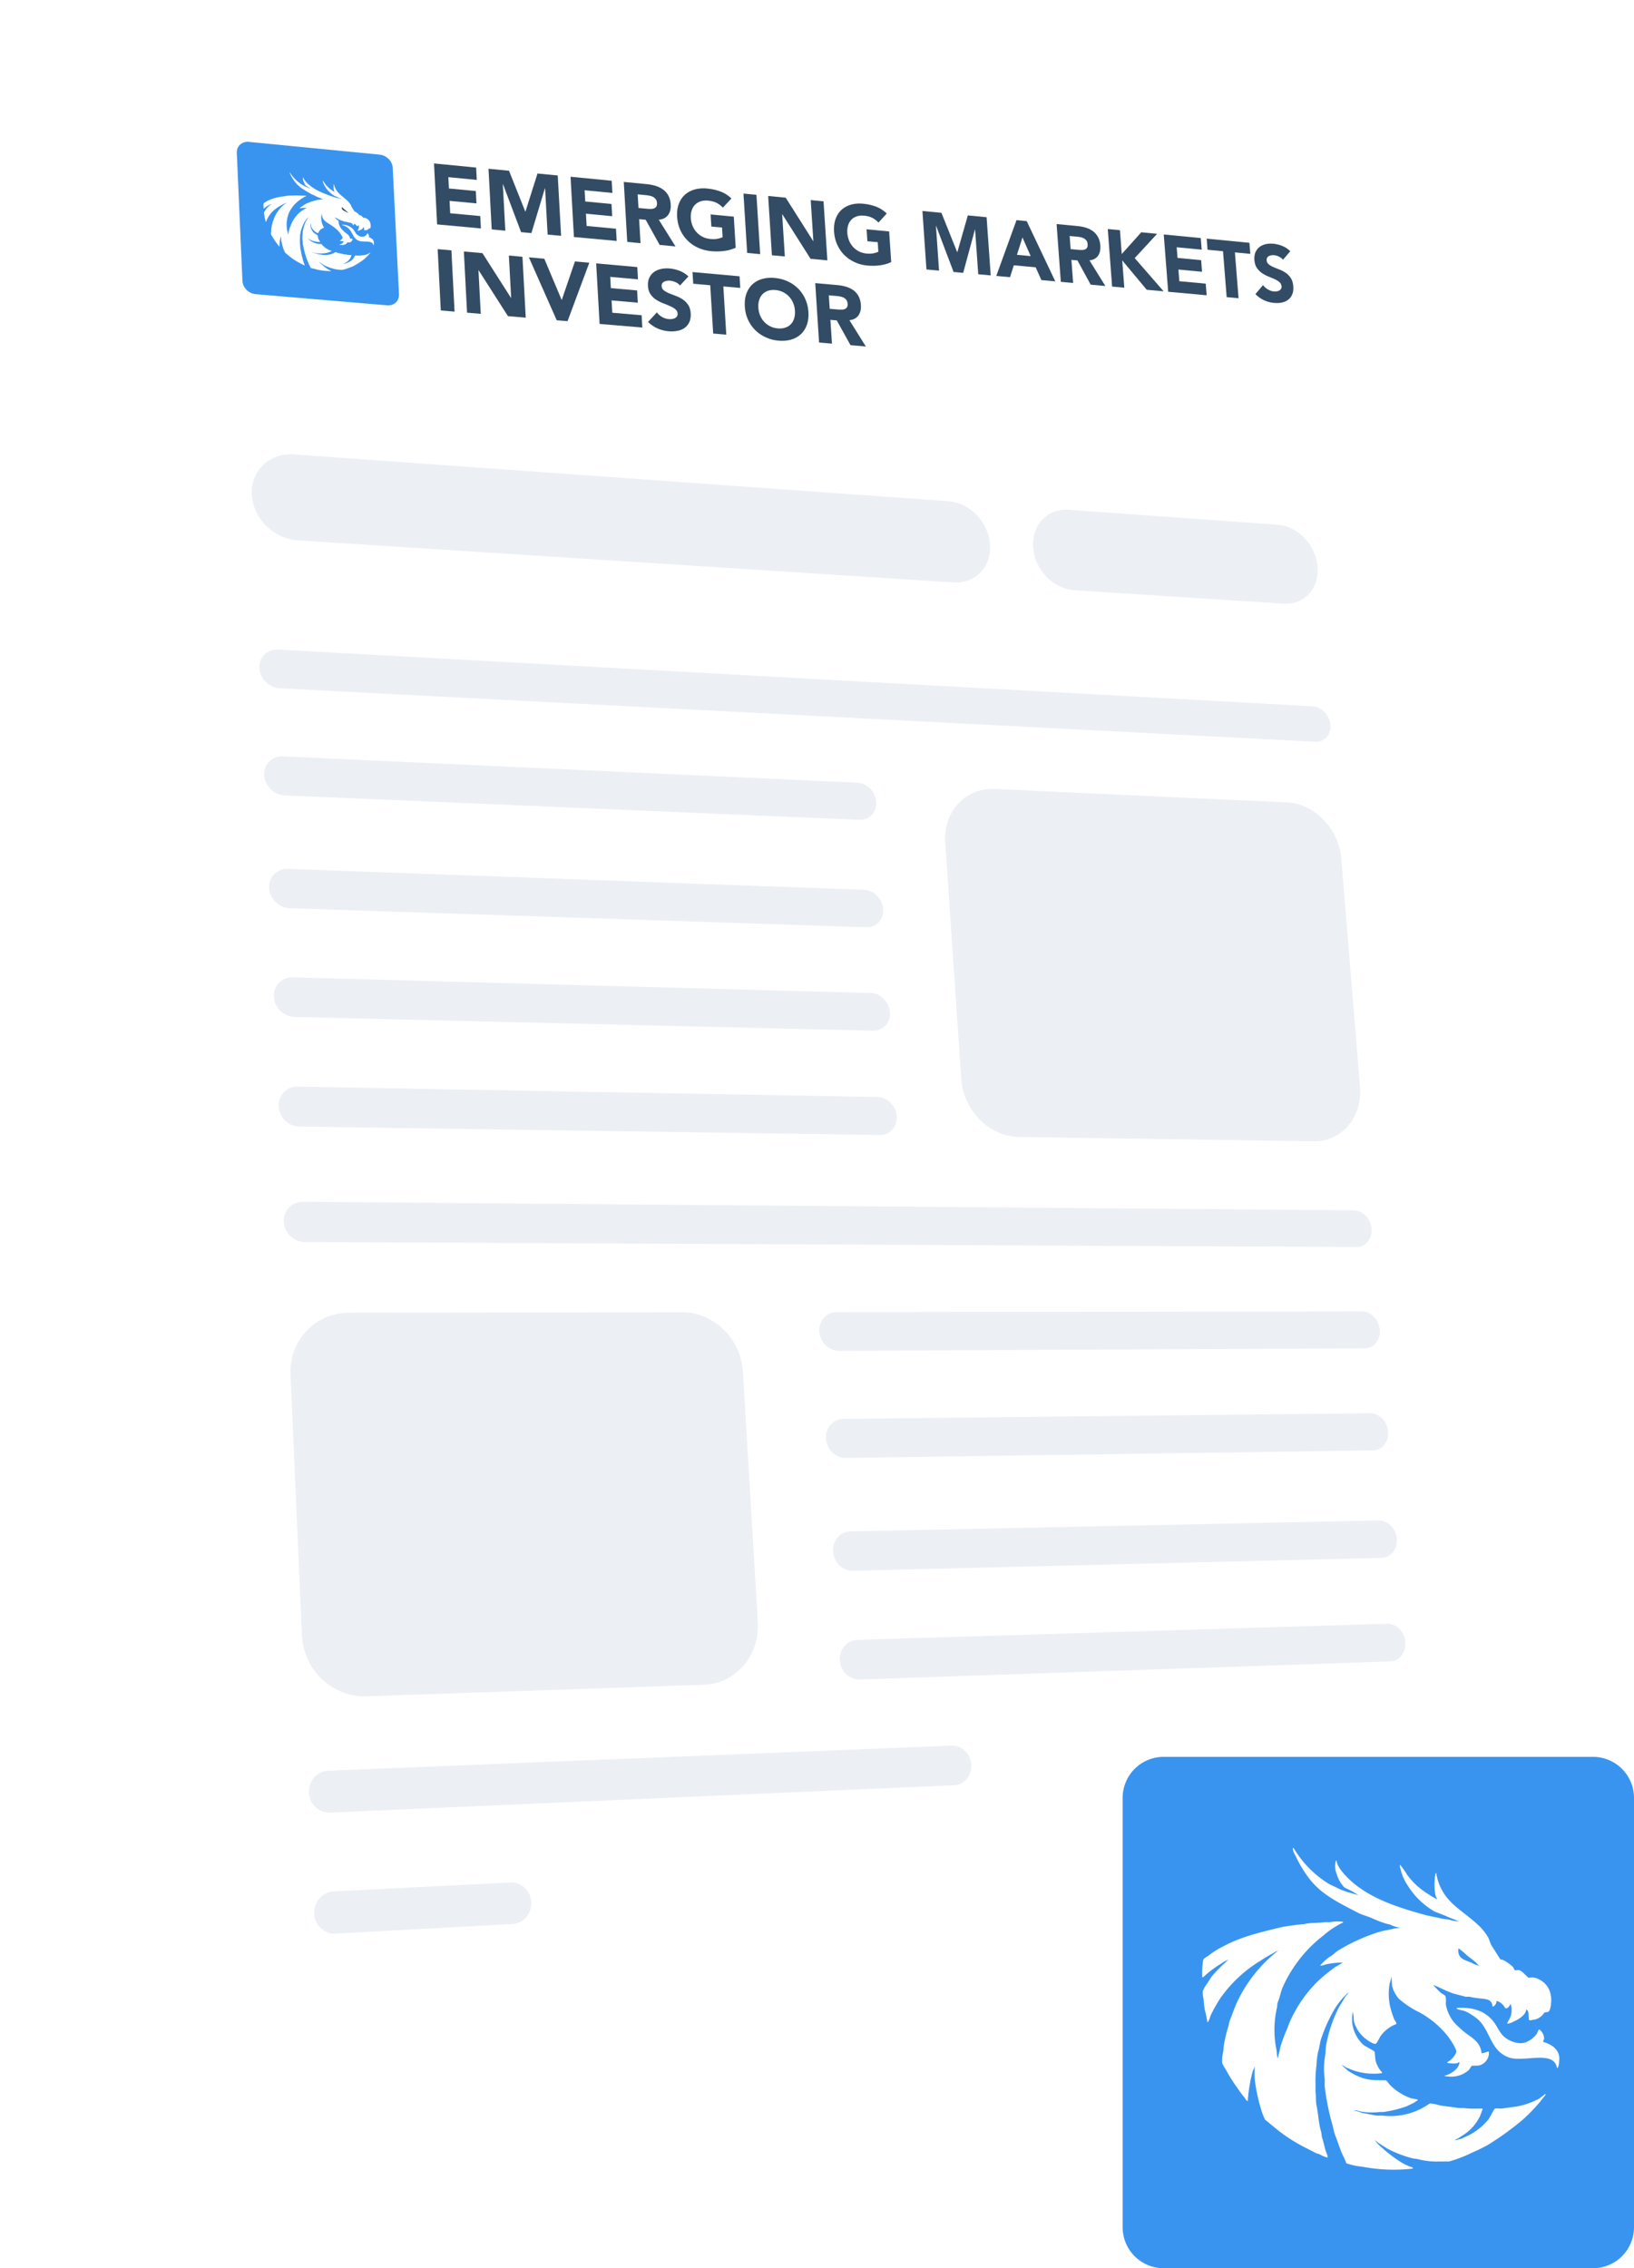 <svg xmlns="http://www.w3.org/2000/svg" xmlns:xlink="http://www.w3.org/1999/xlink" width="278" height="385.902" viewBox="0 0 278 385.902">
  <defs>
    <filter id="Rechteck_4118" x="0" y="0" width="270.4" height="384.225" filterUnits="userSpaceOnUse">
      <feOffset dx="-10" dy="10" input="SourceAlpha"/>
      <feGaussianBlur result="blur"/>
      <feFlood flood-color="#eceff4"/>
      <feComposite operator="in" in2="blur"/>
      <feComposite in="SourceGraphic"/>
    </filter>
  </defs>
  <g id="Gruppe_8963" data-name="Gruppe 8963" transform="translate(22567.6 14078.902)">
    <g id="Gruppe_6758" data-name="Gruppe 6758" transform="translate(-22567.6 -14078.902)">
      <g transform="matrix(1, 0, 0, 1, 0, 0)" filter="url(#Rechteck_4118)">
        <path id="Rechteck_4118-2" data-name="Rechteck 4118" d="M10,0,241.78,25,270.4,355.625l-246.256,18.6Z" fill="#fff"/>
      </g>
      <g id="Gruppe_6756" data-name="Gruppe 6756" transform="translate(40.197 23.928)">
        <path id="Pfad_5304" data-name="Pfad 5304" d="M0,0,7.167.7l.11,2.1L2.439,2.33l.1,1.929,4.573.436.11,2.1L2.647,6.366l.109,2.108,5.112.476.111,2.105L.529,10.37Z" transform="translate(33.643 3.881)" fill="#334c65"/>
        <path id="Pfad_5305" data-name="Pfad 5305" d="M0,0,3.49.34,6.258,7.285h.029L8.335.811l3.446.335L12.35,11.41l-2.29-.21L9.627,3.315H9.6L7.3,10.948l-1.756-.162L2.467,2.627h-.03l.423,7.912L.547,10.323Z" transform="translate(42.914 4.783)" fill="#334c65"/>
        <path id="Pfad_5306" data-name="Pfad 5306" d="M0,0,7,.681l.12,2.075L2.394,2.3,2.5,4.209l4.467.426.119,2.078L2.619,6.291l.118,2.085,4.993.465.12,2.082-7.275-.67Z" transform="translate(56.873 6.142)" fill="#334c65"/>
        <g id="Gruppe_3280" data-name="Gruppe 3280">
          <g id="Gruppe_6483" data-name="Gruppe 6483">
            <path id="Pfad_5307" data-name="Pfad 5307" d="M0,0,3.957.385q.195.019.385.047T4.717.5q.186.037.367.083t.358.1q.177.055.343.121t.323.144q.156.078.3.167t.283.19a3.044,3.044,0,0,1,.5.458,3.181,3.181,0,0,1,.21.271,3.429,3.429,0,0,1,.185.3,2.808,2.808,0,0,1,.154.329,3.233,3.233,0,0,1,.118.362,3.846,3.846,0,0,1,.081.4q.031.206.045.428a3.641,3.641,0,0,1,0,.515,2.844,2.844,0,0,1-.077.468,2.378,2.378,0,0,1-.149.421,2.2,2.2,0,0,1-.222.374,1.813,1.813,0,0,1-.292.313,1.867,1.867,0,0,1-.361.238,2.24,2.24,0,0,1-.43.163,2.991,2.991,0,0,1-.5.088L8.8,10.976l-2.7-.261L3.724,6.439l-1.112-.1L2.85,10.42.59,10.207ZM2.5,4.434l1.328.126.154.013.158.011.162.009L4.47,4.6h.164a1,1,0,0,0,.156-.012q.076-.009.147-.023a1.305,1.305,0,0,0,.138-.035A.943.943,0,0,0,5.2,4.48a.854.854,0,0,0,.115-.066.831.831,0,0,0,.1-.082.873.873,0,0,0,.09-.1.574.574,0,0,0,.071-.119.756.756,0,0,0,.047-.145,1.086,1.086,0,0,0,.024-.17,1.6,1.6,0,0,0,0-.2A1.684,1.684,0,0,0,5.63,3.42a1.328,1.328,0,0,0-.039-.167A1.084,1.084,0,0,0,5.532,3.1a.934.934,0,0,0-.077-.132,1.413,1.413,0,0,0-.091-.116,1.332,1.332,0,0,0-.1-.1,1.3,1.3,0,0,0-.111-.091,1.318,1.318,0,0,0-.121-.079q-.063-.036-.13-.068t-.139-.059q-.071-.027-.147-.05T4.46,2.362L4.3,2.328,4.145,2.3,3.99,2.276l-.152-.017L2.366,2.117Z" transform="translate(65.93 7.022)" fill="#334c65"/>
            <path id="Pfad_5308" data-name="Pfad 5308" d="M10.285,10.6q-.238.106-.481.194t-.495.157q-.251.069-.508.121t-.521.084q-.264.033-.531.051t-.539.022q-.271,0-.546-.007t-.553-.037q-.3-.027-.583-.077t-.563-.121q-.276-.072-.543-.166t-.523-.21q-.256-.117-.5-.252a5.3,5.3,0,0,1-.465-.289q-.225-.154-.434-.326T2.1,9.38q-.193-.191-.368-.4T1.4,8.547q-.155-.224-.291-.465t-.253-.5Q.742,7.327.65,7.057t-.16-.55Q.422,6.225.379,5.932t-.061-.6q-.018-.3-.01-.591a5.607,5.607,0,0,1,.043-.56,4.929,4.929,0,0,1,.1-.526A4.388,4.388,0,0,1,.6,3.164a4.457,4.457,0,0,1,.2-.455A4,4,0,0,1,1.03,2.3a3.742,3.742,0,0,1,.281-.373,3.666,3.666,0,0,1,.323-.332A3.8,3.8,0,0,1,2,1.3a3.911,3.911,0,0,1,.4-.246,4.2,4.2,0,0,1,.435-.2A4.667,4.667,0,0,1,3.3.692,4.984,4.984,0,0,1,3.8.579q.26-.045.53-.065T4.884.5a5.225,5.225,0,0,1,.579.033q.3.033.595.076t.573.11q.281.063.551.145t.529.179a5.329,5.329,0,0,1,.5.22,5.254,5.254,0,0,1,.475.27,5.35,5.35,0,0,1,.448.319,5.58,5.58,0,0,1,.42.369L8.1,3.783q-.121-.129-.249-.244T7.59,3.322q-.134-.1-.273-.19a2.758,2.758,0,0,0-.286-.162,2.976,2.976,0,0,0-.309-.135,3.5,3.5,0,0,0-.343-.108Q6.2,2.68,6,2.645T5.589,2.59q-.178-.017-.347-.018t-.329.014a2.845,2.845,0,0,0-.31.046,2.529,2.529,0,0,0-.291.078,2.617,2.617,0,0,0-.271.107,2.385,2.385,0,0,0-.249.133,2.251,2.251,0,0,0-.614.555,2.322,2.322,0,0,0-.156.233,2.5,2.5,0,0,0-.131.256,2.789,2.789,0,0,0-.1.279,3.013,3.013,0,0,0-.079.3q-.032.153-.05.313t-.022.328q0,.168.007.344a3,3,0,0,0,.035.352q.024.173.062.34t.089.327q.051.16.116.314t.14.3q.076.145.163.282t.186.264q.1.128.209.247a3.213,3.213,0,0,0,.23.227,2.818,2.818,0,0,0,.249.2q.129.092.268.182t.287.16q.148.074.3.134t.319.1q.163.045.335.077t.35.048q.179.017.351.022t.325,0q.156,0,.3-.023a2.438,2.438,0,0,0,.275-.046q.131-.03.245-.059t.219-.063q.1-.032.192-.066t.165-.07l-.1-1.646L6.14,7,6.014,4.935l3.944.375Z" transform="translate(74.688 7.619)" fill="#334c65"/>
            <path id="Rechteck_2928" data-name="Rechteck 2928" d="M0,0,2.208.215,2.84,10.309.628,10.1Z" transform="translate(86.293 9.004)" fill="#334c65"/>
            <path id="Pfad_5309" data-name="Pfad 5309" d="M0,0,2.986.291,7.661,7.679h.028L7.239.7,9.421.917l.652,10.036-2.86-.263L2.41,3.114H2.382l.455,7.175-2.2-.2Z" transform="translate(90.494 9.413)" fill="#334c65"/>
            <path id="Pfad_5310" data-name="Pfad 5310" d="M10.066,10.447q-.23.1-.467.192a4.475,4.475,0,0,1-.48.156q-.243.069-.493.12T8.121,11q-.256.033-.516.051t-.524.022q-.264,0-.531-.007t-.538-.035q-.289-.027-.567-.075T4.9,10.834q-.269-.07-.529-.163t-.509-.207q-.25-.115-.484-.248T2.92,9.932a5.132,5.132,0,0,1-.42-.321q-.2-.17-.4-.359t-.36-.393a5.222,5.222,0,0,1-.32-.426q-.152-.221-.286-.459t-.25-.491Q.769,7.229.677,6.964T.518,6.421Q.45,6.143.407,5.854t-.063-.59q-.02-.3-.013-.586t.038-.552a4.918,4.918,0,0,1,.09-.519A4.362,4.362,0,0,1,.6,3.121a4.41,4.41,0,0,1,.188-.449,3.938,3.938,0,0,1,.229-.409A3.661,3.661,0,0,1,1.286,1.9,3.566,3.566,0,0,1,1.6,1.567a3.675,3.675,0,0,1,.35-.287,3.767,3.767,0,0,1,.386-.244,4.028,4.028,0,0,1,.421-.2A4.469,4.469,0,0,1,3.213.678,4.768,4.768,0,0,1,3.7.566Q3.95.522,4.213.5A4.782,4.782,0,0,1,4.751.486a5.1,5.1,0,0,1,.563.032Q5.6.55,5.893.592T6.45.7q.273.062.536.142t.515.176a5.135,5.135,0,0,1,.955.482,5.241,5.241,0,0,1,.437.315q.212.17.41.364L7.9,3.723q-.119-.127-.243-.24T7.4,3.269q-.131-.1-.267-.187t-.279-.16a2.886,2.886,0,0,0-.3-.133,3.483,3.483,0,0,0-.334-.107q-.175-.047-.367-.08t-.4-.053q-.174-.017-.338-.018a3.16,3.16,0,0,0-.319.014,2.721,2.721,0,0,0-.3.045,2.42,2.42,0,0,0-.282.077,2.509,2.509,0,0,0-.263.106A2.293,2.293,0,0,0,3.7,2.9a2.186,2.186,0,0,0-.593.548,2.278,2.278,0,0,0-.15.23,2.463,2.463,0,0,0-.125.253,2.765,2.765,0,0,0-.1.275,3,3,0,0,0-.075.294q-.03.151-.047.309t-.019.324q0,.166.009.339a3.421,3.421,0,0,0,.036.347Q2.664,6,2.7,6.16t.088.322q.051.158.114.31t.138.3q.075.143.161.278t.183.261q.1.126.2.243a2.855,2.855,0,0,0,.225.224q.117.106.244.2t.262.18q.136.084.28.158a3.166,3.166,0,0,0,.611.232q.159.041.326.075t.34.047q.174.017.341.022t.316,0a2.8,2.8,0,0,0,.29-.024,2.588,2.588,0,0,0,.264-.046q.126-.029.238-.059t.212-.062q.1-.032.186-.066t.16-.069L7.775,7.061,6.013,6.9,5.878,4.862l3.837.365Z" transform="translate(101.363 10.218)" fill="#334c65"/>
            <path id="Pfad_5311" data-name="Pfad 5311" d="M0,0,3.234.315,5.912,7h.027L7.724.752l3.194.311.7,9.9-2.123-.2-.535-7.6H8.933l-2,7.368L5.3,10.377,2.326,2.524H2.3l.526,7.627-2.143-.2Z" transform="translate(116.74 11.967)" fill="#334c65"/>
            <path id="Pfad_5312" data-name="Pfad 5312" d="M4.139.4,5.878.572l4.859,10.244L8.37,10.6,7.4,8.43,3.683,8.084l-.649,2.023L.7,9.891ZM5.155,3.348,4.214,6.3l2.335.22Z" transform="translate(128.607 13.124)" fill="#334c65"/>
            <path id="Pfad_5313" data-name="Pfad 5313" d="M0,0,3.664.357q.18.018.356.044t.348.061Q4.54.5,4.708.54t.333.1q.164.052.319.115t.3.137q.146.074.283.16t.265.182a2.9,2.9,0,0,1,.244.207,2.954,2.954,0,0,1,.221.233,3.115,3.115,0,0,1,.2.26,3.331,3.331,0,0,1,.176.287,2.806,2.806,0,0,1,.148.317,3.251,3.251,0,0,1,.115.349,3.879,3.879,0,0,1,.082.381q.033.2.049.413a3.66,3.66,0,0,1,0,.5,2.833,2.833,0,0,1-.063.451,2.33,2.33,0,0,1-.131.406,2.1,2.1,0,0,1-.2.361,1.669,1.669,0,0,1-.6.533,1.991,1.991,0,0,1-.4.158,2.643,2.643,0,0,1-.46.086L8.3,10.545,5.8,10.315,3.552,6.193l-1.03-.1.29,3.932L.721,9.836ZM2.387,4.265l1.23.117.142.012L3.9,4.4l.15.008.154.006h.152A.588.588,0,0,0,4.506,4.4q.07-.009.135-.023t.127-.034A.838.838,0,0,0,4.885,4.3a.768.768,0,0,0,.1-.064.759.759,0,0,0,.093-.079.812.812,0,0,0,.081-.1.549.549,0,0,0,.064-.115A.742.742,0,0,0,5.264,3.8a1.083,1.083,0,0,0,.019-.164,1.612,1.612,0,0,0,0-.189,1.7,1.7,0,0,0-.022-.178,1.339,1.339,0,0,0-.039-.161,1.087,1.087,0,0,0-.056-.144.926.926,0,0,0-.073-.127,1.382,1.382,0,0,0-.086-.112,1.287,1.287,0,0,0-.1-.1A1.236,1.236,0,0,0,4.7,2.469q-.059-.035-.122-.065t-.129-.057q-.067-.026-.137-.048T4.163,2.26l-.147-.032L3.87,2.2l-.143-.022-.141-.016-1.363-.13Z" transform="translate(139.566 14.189)" fill="#334c65"/>
            <path id="Pfad_5314" data-name="Pfad 5314" d="M0,0,2.069.2l.306,4.057L5.7.555,8.392.817,4.583,4.948,9.5,10.6l-2.876-.265-4.164-5,.351,4.647L.735,9.792Z" transform="translate(148.275 15.036)" fill="#334c65"/>
            <path id="Pfad_5315" data-name="Pfad 5315" d="M0,0,6.3.613l.155,1.972L2.2,2.176l.141,1.813,4.019.383.155,1.975L2.5,5.968,2.649,7.95l4.492.419L7.3,10.347l-6.545-.6Z" transform="translate(157.797 15.963)" fill="#334c65"/>
            <path id="Pfad_5316" data-name="Pfad 5316" d="M2.779,2.142.148,1.889,0,0,7.272.708,7.423,2.59,4.8,2.337l.621,7.8L3.4,9.95Z" transform="translate(165.102 16.674)" fill="#334c65"/>
            <path id="Pfad_5317" data-name="Pfad 5317" d="M5.407,3.1A1.761,1.761,0,0,0,5.1,2.792a1.863,1.863,0,0,0-.185-.127,2.043,2.043,0,0,0-.2-.108Q4.6,2.508,4.5,2.469T4.3,2.4q-.1-.029-.2-.048t-.2-.029q-.055,0-.11-.007t-.111,0a1.051,1.051,0,0,0-.112.006l-.113.013q-.057.008-.112.02t-.108.028a.975.975,0,0,0-.1.036l-.1.044a.818.818,0,0,0-.093.053.748.748,0,0,0-.083.063.724.724,0,0,0-.072.074.743.743,0,0,0-.062.084.556.556,0,0,0-.048.1.634.634,0,0,0-.031.107.783.783,0,0,0-.014.119,1.016,1.016,0,0,0,0,.13,1.11,1.11,0,0,0,.036.207.943.943,0,0,0,.073.185.909.909,0,0,0,.109.163A1,1,0,0,0,3,3.89q.082.065.174.127t.193.121q.1.059.213.114t.232.108l.246.1.255.105.264.106.273.107q.138.054.273.116t.266.132q.131.07.258.148t.251.164q.123.086.238.184t.22.207q.105.11.2.231t.184.254a2.155,2.155,0,0,1,.157.286,2.59,2.59,0,0,1,.122.325,3.242,3.242,0,0,1,.087.364q.035.192.052.4t.014.388a3.3,3.3,0,0,1-.023.359,2.681,2.681,0,0,1-.061.33,2.258,2.258,0,0,1-.1.3,2.518,2.518,0,0,1-.131.273,2.248,2.248,0,0,1-.158.245,2.106,2.106,0,0,1-.185.217A2.083,2.083,0,0,1,6.3,9.89a2.352,2.352,0,0,1-.236.162,2.461,2.461,0,0,1-.257.135,2.68,2.68,0,0,1-.279.107,3.019,3.019,0,0,1-.3.08q-.156.033-.317.054t-.328.029q-.167.008-.339,0t-.349-.02q-.223-.02-.439-.058t-.426-.092q-.21-.055-.413-.127t-.4-.16a3.806,3.806,0,0,1-.388-.2q-.188-.111-.379-.24t-.37-.287Q.895,9.119.717,8.942l1.3-1.534A2.688,2.688,0,0,0,2.2,7.63a2.743,2.743,0,0,0,.2.2,2.683,2.683,0,0,0,.22.17,2.713,2.713,0,0,0,.236.153q.123.071.246.127a2.528,2.528,0,0,0,.248.1,2.312,2.312,0,0,0,.249.068,2.191,2.191,0,0,0,.251.038q.061.006.123.008t.123,0a.96.96,0,0,0,.123-.008l.123-.015q.062-.009.12-.023t.113-.031q.055-.018.106-.04t.1-.048a.846.846,0,0,0,.09-.057.775.775,0,0,0,.079-.066.749.749,0,0,0,.069-.076.77.77,0,0,0,.059-.085.6.6,0,0,0,.045-.095.658.658,0,0,0,.03-.1.783.783,0,0,0,.014-.115.98.98,0,0,0,0-.125,1.109,1.109,0,0,0-.042-.21.978.978,0,0,0-.186-.359,1.121,1.121,0,0,0-.149-.151q-.084-.07-.178-.137t-.2-.13Q4.31,6.56,4.2,6.5t-.236-.115L3.71,6.274l-.26-.113-.27-.113L2.9,5.933q-.142-.057-.281-.122t-.272-.136q-.134-.072-.264-.151t-.255-.166a2.963,2.963,0,0,1-.242-.184q-.116-.1-.224-.206T1.157,4.74q-.1-.12-.187-.249a2.1,2.1,0,0,1-.16-.279A2.428,2.428,0,0,1,.687,3.9,2.951,2.951,0,0,1,.6,3.549a3.7,3.7,0,0,1-.051-.385,3.6,3.6,0,0,1-.012-.375,3.02,3.02,0,0,1,.026-.348,2.489,2.489,0,0,1,.065-.32,2.139,2.139,0,0,1,.1-.293,2.526,2.526,0,0,1,.135-.266,2.3,2.3,0,0,1,.161-.24,2.185,2.185,0,0,1,.4-.4,2.441,2.441,0,0,1,.239-.16A2.546,2.546,0,0,1,1.92.628,2.756,2.756,0,0,1,2.2.52,3.08,3.08,0,0,1,2.5.439,2.01,2.01,0,0,1,2.807.384l.318-.03q.161-.009.325,0t.331.02q.193.019.384.052t.38.08q.189.047.376.108t.371.136a3.876,3.876,0,0,1,.362.169A3.985,3.985,0,0,1,6,1.121q.17.113.333.244t.318.281Z" transform="translate(172.674 17.168)" fill="#334c65"/>
            <path id="Rechteck_2929" data-name="Rechteck 2929" d="M0,0,2.337.21l.537,10.423-2.342-.2Z" transform="translate(34.266 18.458)" fill="#334c65"/>
            <path id="Pfad_5318" data-name="Pfad 5318" d="M0,0,3.16.284,8.015,7.89h.029L7.659.689,9.967.9l.56,10.361L7.5,11,2.513,3.2H2.484l.389,7.408-2.331-.2Z" transform="translate(38.723 18.859)" fill="#334c65"/>
            <path id="Pfad_5319" data-name="Pfad 5319" d="M0,0,2.624.236l2.948,7H5.6L7.837.7l2.443.22-3.7,9.94L4.739,10.71Z" transform="translate(49.783 19.854)" fill="#334c65"/>
            <path id="Pfad_5320" data-name="Pfad 5320" d="M0,0,6.993.629l.121,2.084-4.721-.42L2.5,4.209,6.965,4.6l.121,2.087L2.622,6.3l.12,2.094,4.988.428.122,2.091L.584,10.3Z" transform="translate(61.232 20.884)" fill="#334c65"/>
            <path id="Pfad_5321" data-name="Pfad 5321" d="M5.977,3.278A1.826,1.826,0,0,0,5.819,3.1a1.874,1.874,0,0,0-.181-.155,2.017,2.017,0,0,0-.2-.134A2.261,2.261,0,0,0,5.2,2.7q-.119-.052-.235-.093t-.228-.072q-.112-.031-.22-.051T4.31,2.455q-.061,0-.123-.007t-.125,0a1.14,1.14,0,0,0-.126.007l-.127.014q-.064.009-.126.022t-.122.03q-.06.017-.118.039t-.114.04a.967.967,0,0,0-.106.056.871.871,0,0,0-.095.067.823.823,0,0,0-.155.168.6.6,0,0,0-.057.1.662.662,0,0,0-.038.113.8.8,0,0,0-.02.126,1.019,1.019,0,0,0,0,.138,1.1,1.1,0,0,0,.035.22.941.941,0,0,0,.076.2.925.925,0,0,0,.118.173,1.054,1.054,0,0,0,.16.15q.09.069.191.135t.213.128q.112.062.235.121t.257.113l.273.11.283.111.293.112.3.113q.154.057.3.122t.294.139q.145.074.285.156t.277.173a3.254,3.254,0,0,1,.262.2q.126.1.241.219t.22.244q.105.128.2.269a2.171,2.171,0,0,1,.168.3,2.581,2.581,0,0,1,.128.344,3.221,3.221,0,0,1,.087.386,4.131,4.131,0,0,1,.047.427,3.251,3.251,0,0,1,0,.411,3.334,3.334,0,0,1-.036.381,2.755,2.755,0,0,1-.077.35,2.371,2.371,0,0,1-.118.32,2.7,2.7,0,0,1-.154.29,2.472,2.472,0,0,1-.184.26,2.372,2.372,0,0,1-.213.231,2.4,2.4,0,0,1-.243.2,2.754,2.754,0,0,1-.269.173,2.917,2.917,0,0,1-.292.143A3.2,3.2,0,0,1,5.9,10.9q-.164.05-.339.085t-.357.058q-.181.022-.368.032t-.38.006a3.706,3.706,0,0,1-.391-.021q-.249-.021-.491-.06T3.1,10.9q-.234-.058-.459-.133T2.2,10.6q-.218-.094-.43-.211t-.419-.258q-.206-.14-.407-.3t-.4-.35l1.5-1.631a2.984,2.984,0,0,0,.2.235,2.862,2.862,0,0,0,.458.4,2.951,2.951,0,0,0,.261.162q.136.075.273.134a2.852,2.852,0,0,0,.275.1,2.655,2.655,0,0,0,.278.071,2.556,2.556,0,0,0,.28.04A1.3,1.3,0,0,0,4.217,9h.138a1.2,1.2,0,0,0,.138-.008l.138-.016q.069-.01.135-.025t.127-.034q.062-.019.119-.042t.112-.051a1,1,0,0,0,.1-.061.9.9,0,0,0,.091-.07.846.846,0,0,0,.148-.171.639.639,0,0,0,.053-.1.686.686,0,0,0,.036-.111.8.8,0,0,0,.018-.122.983.983,0,0,0,0-.132,1.1,1.1,0,0,0-.035-.221.982.982,0,0,0-.078-.2,1,1,0,0,0-.121-.18A1.173,1.173,0,0,0,5.178,7.3q-.092-.074-.2-.145T4.76,7.018q-.114-.067-.239-.129T4.26,6.768L3.982,6.65,3.7,6.527l-.3-.12-.311-.121q-.158-.06-.311-.129t-.3-.144q-.148-.076-.292-.16T1.9,5.679q-.138-.091-.266-.194a3.161,3.161,0,0,1-.244-.218q-.117-.115-.224-.241a2.982,2.982,0,0,1-.2-.264,2.115,2.115,0,0,1-.172-.3,2.421,2.421,0,0,1-.13-.333,2.932,2.932,0,0,1-.088-.37A3.683,3.683,0,0,1,.53,3.351a3.768,3.768,0,0,1,0-.4,3.058,3.058,0,0,1,.039-.369,2.562,2.562,0,0,1,.081-.34,2.253,2.253,0,0,1,.123-.311,2.724,2.724,0,0,1,.159-.282A2.537,2.537,0,0,1,1.114,1.4a2.473,2.473,0,0,1,.216-.227,2.528,2.528,0,0,1,.244-.2A2.859,2.859,0,0,1,1.844.8,3.017,3.017,0,0,1,2.136.661,3.291,3.291,0,0,1,2.45.546Q2.613.5,2.786.459A2.7,2.7,0,0,1,3.137.4q.177-.023.357-.033T3.859.361a3.487,3.487,0,0,1,.371.02q.216.019.429.054t.424.084q.21.049.418.114t.413.144q.2.079.4.179a4.142,4.142,0,0,1,.384.218q.188.119.366.258t.349.3Z" transform="translate(69.514 21.371)" fill="#334c65"/>
            <path id="Pfad_5322" data-name="Pfad 5322" d="M3.014,2.245.119,1.987,0,0,8,.72,8.124,2.7l-2.88-.256.5,8.206-2.231-.19Z" transform="translate(77.625 22.359)" fill="#334c65"/>
            <path id="Pfad_5323" data-name="Pfad 5323" d="M.33,5.338Q.312,5.033.319,4.744a5.584,5.584,0,0,1,.041-.56,4.991,4.991,0,0,1,.093-.527A4.441,4.441,0,0,1,.6,3.163a4.519,4.519,0,0,1,.193-.457,4.048,4.048,0,0,1,.235-.416A3.774,3.774,0,0,1,1.3,1.914a3.684,3.684,0,0,1,.32-.336,3.807,3.807,0,0,1,.358-.293,3.9,3.9,0,0,1,.395-.25A4.171,4.171,0,0,1,2.8.829,4.619,4.619,0,0,1,3.274.665a4.916,4.916,0,0,1,.5-.117A4.612,4.612,0,0,1,4.294.48q.268-.02.549-.02t.574.029q.293.029.577.075T6.55.683q.273.07.536.164t.516.208q.253.115.49.248t.459.286q.222.152.428.323t.4.36a4.815,4.815,0,0,1,.363.395q.172.206.325.428t.288.461q.135.239.251.494t.208.522q.092.267.16.547t.111.571q.044.291.063.6t.013.591q-.007.287-.039.558a5,5,0,0,1-.091.525,4.461,4.461,0,0,1-.143.493,4.517,4.517,0,0,1-.19.456,4.05,4.05,0,0,1-.232.416,3.776,3.776,0,0,1-.274.376,3.681,3.681,0,0,1-.316.337,3.8,3.8,0,0,1-.356.3,3.9,3.9,0,0,1-.392.252A4.164,4.164,0,0,1,8.7,10.8a4.617,4.617,0,0,1-.465.166,4.9,4.9,0,0,1-.5.12q-.255.048-.522.072t-.549.023q-.281,0-.575-.025t-.578-.072q-.284-.047-.558-.117a5.1,5.1,0,0,1-.539-.17q-.265-.1-.514-.21t-.5-.248q-.239-.133-.462-.285t-.431-.323q-.208-.171-.4-.361t-.366-.4q-.173-.207-.328-.43t-.29-.463Q.987,7.84.87,7.58T.664,7.06Q.572,6.791.5,6.51a4.424,4.424,0,0,1-.107-.574q-.043-.293-.062-.6m2.3.2q.011.179.036.352t.062.339q.038.166.089.327t.115.314q.064.154.14.3t.163.281q.087.136.185.263t.208.245q.11.118.229.226a2.712,2.712,0,0,0,.248.2,2.4,2.4,0,0,0,.267.18q.138.08.285.158t.3.132a2.7,2.7,0,0,0,.317.1q.162.044.332.074t.347.045q.177.015.345.014a3.234,3.234,0,0,0,.326-.018,2.794,2.794,0,0,0,.307-.05,2.493,2.493,0,0,0,.288-.082,2.6,2.6,0,0,0,.268-.11A2.374,2.374,0,0,0,7.737,8.7a2.24,2.24,0,0,0,.426-.35,2.308,2.308,0,0,0,.178-.212A2.367,2.367,0,0,0,8.494,7.9a2.534,2.534,0,0,0,.128-.255,2.812,2.812,0,0,0,.1-.277,2.949,2.949,0,0,0,.076-.3q.031-.152.048-.314t.02-.331q0-.17-.009-.349a3.126,3.126,0,0,0-.036-.345Q8.8,5.568,8.764,5.4a2.944,2.944,0,0,0-.089-.325q-.051-.16-.115-.315t-.14-.3q-.075-.146-.162-.282t-.185-.264q-.1-.127-.207-.246a2.69,2.69,0,0,0-.228-.225,3.055,3.055,0,0,0-.247-.2q-.128-.093-.266-.18T6.841,2.9q-.147-.073-.3-.133a2.808,2.808,0,0,0-.316-.1q-.162-.041-.331-.075t-.346-.046q-.177-.016-.348-.019a3.244,3.244,0,0,0-.326.016,2.8,2.8,0,0,0-.307.048,2.5,2.5,0,0,0-.289.08,2.6,2.6,0,0,0-.268.109,2.377,2.377,0,0,0-.246.135,2.25,2.25,0,0,0-.607.56A2.353,2.353,0,0,0,3,3.716a2.535,2.535,0,0,0-.129.257,2.835,2.835,0,0,0-.1.28,3.071,3.071,0,0,0-.077.3q-.031.153-.049.314a3.162,3.162,0,0,0-.019.333q0,.168.008.344" transform="translate(86.193 22.874)" fill="#334c65"/>
            <path id="Pfad_5324" data-name="Pfad 5324" d="M0,0,3.839.346q.189.017.373.043T4.577.45q.18.035.356.078t.348.1q.172.052.334.116T5.929.88q.152.075.3.162a2.725,2.725,0,0,1,.276.185,2.97,2.97,0,0,1,.484.449,3.138,3.138,0,0,1,.2.266,3.406,3.406,0,0,1,.181.294,2.806,2.806,0,0,1,.152.325,3.249,3.249,0,0,1,.117.358,3.881,3.881,0,0,1,.082.391q.032.2.047.424a3.687,3.687,0,0,1,0,.51,2.877,2.877,0,0,1-.071.464,2.394,2.394,0,0,1-.141.418,2.191,2.191,0,0,1-.212.373,1.786,1.786,0,0,1-.281.313,1.811,1.811,0,0,1-.349.239,2.147,2.147,0,0,1-.416.165,2.846,2.846,0,0,1-.484.091l2.794,4.475L6,10.561,3.66,6.346,2.581,6.253l.262,4.041L.652,10.108ZM2.459,4.37l1.289.113L3.9,4.5h.15l.157.007h.321q.077,0,.151-.007a1.371,1.371,0,0,0,.142-.025q.069-.016.134-.036a.9.9,0,0,0,.123-.05.826.826,0,0,0,.111-.066.811.811,0,0,0,.1-.082.86.86,0,0,0,.086-.1.573.573,0,0,0,.068-.118.762.762,0,0,0,.045-.144A1.1,1.1,0,0,0,5.51,3.71a1.623,1.623,0,0,0,0-.194,1.7,1.7,0,0,0-.022-.183,1.339,1.339,0,0,0-.04-.165,1.086,1.086,0,0,0-.057-.147.928.928,0,0,0-.075-.13,1.393,1.393,0,0,0-.089-.114,1.3,1.3,0,0,0-.1-.1A1.266,1.266,0,0,0,4.9,2.511q-.061-.035-.127-.066t-.135-.057q-.069-.026-.143-.048T4.342,2.3l-.154-.032L4.036,2.24l-.15-.021L3.738,2.2,2.31,2.076Z" transform="translate(98.504 24.239)" fill="#334c65"/>
            <path id="Pfad_5325" data-name="Pfad 5325" d="M.026.009,0,0,.008.008h.01" transform="translate(19.117 12.312)" fill="#334c65"/>
            <path id="Pfad_5326" data-name="Pfad 5326" d="M.02.008.006,0,0,.006.007.019.02.008" transform="translate(12.344 12.985)" fill="#334c65"/>
            <path id="Pfad_5327" data-name="Pfad 5327" d="M0,0V.012H0V0" transform="translate(12.375 12.964)" fill="#334c65"/>
            <path id="Pfad_5328" data-name="Pfad 5328" d="M.745.806.829.851.955.914c.044.021.088.041.125.055a.193.193,0,0,0,.081.018A.323.323,0,0,1,1.089.943.723.723,0,0,1,1.024.882L.962.817A.825.825,0,0,0,.9.759L.794.668.687.58.579.492.47.4A.926.926,0,0,1,.358.3L.247.2A1.425,1.425,0,0,0,.133.092,1.156,1.156,0,0,0,.011,0,.62.62,0,0,0,.048.322a.516.516,0,0,0,.167.2A1.4,1.4,0,0,0,.463.671C.554.714.651.756.745.806" transform="translate(17.943 11.305)" fill="#334c65"/>
            <path id="Pfad_5329" data-name="Pfad 5329" d="M.041,0H.008L0,.012.009.019.041,0" transform="translate(8.563 10.539)" fill="#334c65"/>
            <path id="Pfad_5330" data-name="Pfad 5330" d="M24.416,2.383,2.152.21a2.084,2.084,0,0,0-.83.081A1.791,1.791,0,0,0,.658.668a1.7,1.7,0,0,0-.433.613,1.843,1.843,0,0,0-.134.789l.958,21.78a2.2,2.2,0,0,0,.206.828,2.5,2.5,0,0,0,.493.7,2.592,2.592,0,0,0,.707.506,2.413,2.413,0,0,0,.849.236l22.371,1.9a2.014,2.014,0,0,0,.814-.093,1.766,1.766,0,0,0,.649-.386,1.712,1.712,0,0,0,.42-.618,1.877,1.877,0,0,0,.126-.789l-1.066-21.5a2.185,2.185,0,0,0-.2-.812,2.5,2.5,0,0,0-.482-.693,2.58,2.58,0,0,0-.689-.5,2.367,2.367,0,0,0-.826-.241M22.806,19.075l-.075.091-.075.091-.075.091-.075.091c-.063.068-.127.136-.193.2s-.132.136-.2.2-.137.132-.208.2-.142.124-.215.182q-.2.159-.411.305t-.428.282c-.145.091-.294.18-.444.267s-.3.174-.461.26a2.042,2.042,0,0,1-.2.094c-.068.028-.137.054-.206.079l-.211.074c-.071.025-.142.05-.212.079-.086.035-.176.069-.269.1s-.189.064-.287.093-.2.056-.3.08-.2.044-.3.061l-.534-.047c-.087-.008-.181-.018-.278-.031s-.2-.029-.3-.047-.194-.039-.284-.063a1.9,1.9,0,0,1-.241-.08l-.227-.051-.364-.137c-.12-.046-.24-.092-.356-.142s-.231-.1-.34-.157a3.158,3.158,0,0,1-.316-.184l-.116-.08-.1-.076-.116-.08-.116-.08-.052-.043-.052-.044-.052-.044-.052-.044a1.133,1.133,0,0,0,.087.118c.032.038.066.075.1.111s.072.071.109.1l.108.1q.12.112.243.218t.251.209q.127.1.26.2t.272.193c.033.023.069.045.1.066l.11.063.112.059.108.055a.509.509,0,0,0,.05.021l.052.019a.392.392,0,0,1,.049.022.171.171,0,0,1,.04.03l-.011.036c-.194.008-.412,0-.64-.008s-.467-.033-.7-.062-.469-.065-.686-.108a5.619,5.619,0,0,1-.586-.144,2.257,2.257,0,0,0-.219-.056l-.228-.05c-.075-.017-.149-.036-.218-.059a.925.925,0,0,1-.189-.084.9.9,0,0,0-.042-.115c-.017-.038-.036-.077-.055-.115s-.04-.075-.06-.112-.039-.073-.056-.108a2.409,2.409,0,0,1-.1-.229c-.028-.077-.065-.155-.1-.233l-.093-.234c-.031-.078-.063-.155-.1-.231a1.636,1.636,0,0,1-.082-.214c-.024-.072-.046-.142-.067-.214s-.041-.144-.063-.217-.045-.147-.072-.223c-.045-.127-.085-.257-.121-.391s-.068-.269-.1-.407-.059-.278-.088-.42-.058-.284-.089-.427a1.055,1.055,0,0,1-.021-.147,1.1,1.1,0,0,0-.006-.141c-.006-.047,0-.095-.006-.144a1.183,1.183,0,0,0-.021-.153,2.155,2.155,0,0,1-.032-.232c-.008-.085-.012-.177-.014-.268s0-.183,0-.268a1.416,1.416,0,0,1,.022-.231,1.714,1.714,0,0,0,.017-.183v-.175a1.629,1.629,0,0,1,.006-.171,1.165,1.165,0,0,1,.025-.17c.035-.155.069-.309.1-.46s.072-.3.113-.443.086-.283.139-.417a2.763,2.763,0,0,1,.182-.381l.081-.133.081-.133.081-.133.081-.133a.336.336,0,0,1,.038-.048l.045-.047a.4.4,0,0,0,.041-.051.18.18,0,0,0,.026-.058h-.006l-.017.014-.017.014-.017.014-.017.014a.208.208,0,0,1-.03.038.408.408,0,0,1-.036.032l-.038.03a.428.428,0,0,0-.036.031c-.039.039-.078.081-.116.124s-.075.089-.111.135-.071.093-.1.14l-.1.14a3.07,3.07,0,0,0-.189.319c-.057.11-.11.225-.159.342s-.1.238-.142.36-.092.247-.139.373A1.209,1.209,0,0,0,11,15.3c-.013.06-.023.122-.032.183s-.019.124-.03.185a1.569,1.569,0,0,1-.042.179.82.82,0,0,0-.03.155c-.006.054-.008.11-.009.166s0,.114,0,.171a.806.806,0,0,1-.012.17c-.009.074-.015.15-.019.228s0,.159,0,.241,0,.166.006.251.007.171.011.258l.017.376a1.374,1.374,0,0,1,.025.166c.006.057.009.114.013.172s.008.116.015.174a1.277,1.277,0,0,0,.03.17c.029.114.053.23.076.345s.043.232.064.347.043.229.069.34a3.2,3.2,0,0,0,.092.325.606.606,0,0,1,.022.084c.005.027.009.053.013.079s.008.052.013.079a.553.553,0,0,0,.024.083c.021.055.04.111.058.167s.035.113.052.17l.051.172c.017.057.036.115.056.172.008.021.019.047.032.074s.027.057.039.087a.717.717,0,0,1,.032.087.2.2,0,0,1,.009.073h-.025a.639.639,0,0,1-.1-.034.773.773,0,0,1-.1-.049l-.1-.056-.09-.052a.319.319,0,0,0-.047-.022l-.045-.015-.045-.014a.307.307,0,0,1-.046-.021l-.119-.068-.121-.069-.12-.069L10.57,20.7q-.229-.132-.451-.267t-.434-.278c-.142-.1-.28-.193-.415-.3s-.265-.209-.392-.32l-.12-.1-.12-.1-.12-.1-.118-.1-.027-.023-.027-.023L8.32,19.06l-.027-.023a1.228,1.228,0,0,1-.06-.113c-.019-.04-.036-.081-.053-.122s-.033-.083-.049-.123-.031-.08-.047-.117a3.489,3.489,0,0,1-.12-.334c-.035-.114-.066-.229-.1-.346s-.057-.236-.084-.357-.056-.243-.086-.366a1.55,1.55,0,0,1-.03-.154c-.007-.051-.012-.1-.016-.154s-.006-.1-.008-.158,0-.108-.007-.164l-.018-.258a.274.274,0,0,1-.009.056.457.457,0,0,1-.018.053c-.007.017-.014.034-.022.05l-.02.047a.729.729,0,0,0-.03.094c-.008.033-.015.067-.022.1s-.012.068-.019.1-.013.065-.021.095a2.067,2.067,0,0,0-.052.267c-.012.093-.021.189-.027.287s-.011.2-.017.3-.011.2-.021.291l-.013,0a.228.228,0,0,1-.053-.04.4.4,0,0,1-.042-.05L7.2,17.87a.618.618,0,0,0-.039-.052c-.049-.058-.1-.117-.142-.176s-.091-.119-.135-.179l-.132-.183-.134-.186q-.067-.093-.13-.188t-.124-.191q-.061-.1-.12-.2l-.12-.2c-.015-.026-.033-.053-.051-.08l-.057-.085q-.029-.043-.054-.087a.621.621,0,0,1-.041-.085.429.429,0,0,1-.02-.13,1.48,1.48,0,0,1,.006-.167,1.14,1.14,0,0,1,.019-.163c.007-.049.015-.091.02-.118v-.328c.015-.07.028-.142.039-.215l.033-.22c.011-.073.024-.145.039-.214a1.513,1.513,0,0,1,.057-.2.723.723,0,0,0,.029-.1c.007-.035.013-.069.018-.1s.011-.069.019-.1a.618.618,0,0,1,.031-.1c.03-.073.058-.146.085-.22s.052-.148.078-.222.052-.147.08-.22.058-.143.091-.213a6.594,6.594,0,0,1,.391-.705A6.012,6.012,0,0,1,7.4,11.61a5.661,5.661,0,0,1,1.147-1.039.207.207,0,0,0-.062.008.286.286,0,0,0-.053.021l-.048.027a.441.441,0,0,1-.047.024q-.089.038-.175.078l-.168.081-.164.084-.161.088c-.2.109-.387.224-.574.346s-.368.251-.54.389a4.83,4.83,0,0,0-.485.445,3.8,3.8,0,0,0-.409.513q-.065.1-.128.2t-.123.2q-.06.1-.116.211t-.107.218a.718.718,0,0,0-.028.081c-.01.033-.021.071-.034.107a.541.541,0,0,1-.041.1.086.086,0,0,1-.051.047l-.007-.013-.036-.158c-.012-.054-.025-.108-.038-.162s-.027-.109-.042-.162-.031-.106-.048-.157a.851.851,0,0,1-.032-.129c-.007-.042-.012-.084-.016-.127s-.007-.085-.012-.129a1.307,1.307,0,0,0-.022-.135l-.019-.084c-.008-.036-.018-.079-.026-.122s-.015-.085-.019-.122a.258.258,0,0,1,0-.084.635.635,0,0,1,.038-.1,1.047,1.047,0,0,1,.053-.1c.019-.032.04-.062.06-.091s.041-.056.059-.081.043-.06.062-.09l.057-.092c.019-.031.038-.061.058-.09a.94.94,0,0,1,.066-.086c.061-.07.125-.138.191-.2s.134-.127.2-.188.139-.121.211-.18l.215-.177a.385.385,0,0,0-.1.023.753.753,0,0,0-.1.046c-.033.017-.064.036-.095.054l-.087.048c-.086.041-.168.085-.247.131s-.154.094-.227.144-.145.1-.215.156-.14.109-.209.167l-.046-.01c0-.053-.007-.125-.011-.206s-.007-.17-.009-.257,0-.173,0-.245a.636.636,0,0,1,.028-.17.246.246,0,0,1,.058-.061.525.525,0,0,1,.073-.045l.1-.055a.5.5,0,0,0,.073-.046,1.588,1.588,0,0,1,.166-.113c.057-.034.117-.066.178-.1s.124-.058.188-.087l.2-.086a5.535,5.535,0,0,1,.672-.249c.232-.07.471-.129.719-.18s.5-.1.764-.136.531-.079.808-.118c.07-.01.14-.017.211-.021l.213-.011H9.3c.071,0,.141-.006.21-.012h.367a1.747,1.747,0,0,1,.255-.019c.088,0,.179,0,.271.007s.184.01.275.013.18,0,.266,0l.29.027c.031,0,.079,0,.136-.005s.123,0,.189,0a1.428,1.428,0,0,1,.191.014.523.523,0,0,1,.141.034l.026.015-.018.023a1.494,1.494,0,0,0-.258.1,2.968,2.968,0,0,0-.26.144c-.085.052-.168.108-.247.161l-.218.151a6.007,6.007,0,0,0-.615.481,5.445,5.445,0,0,0-1,1.184,6.08,6.08,0,0,0-.383.72,1.487,1.487,0,0,0-.066.181c-.019.062-.035.127-.052.191s-.032.129-.05.193a1.854,1.854,0,0,1-.062.187.342.342,0,0,0-.021.084c0,.028-.005.057-.006.086s0,.058,0,.087a.423.423,0,0,1-.017.088,1.9,1.9,0,0,0-.064.413,5.482,5.482,0,0,0-.007.564c.007.2.021.4.044.574a2.411,2.411,0,0,0,.092.444.753.753,0,0,1,.029.128c.007.047.012.1.019.144a1.113,1.113,0,0,0,.025.137A.315.315,0,0,0,8.826,16a.564.564,0,0,1,0-.093.743.743,0,0,1,.015-.088c.006-.028.014-.056.022-.082s.016-.051.024-.075l.024-.179c.019-.065.038-.131.057-.2s.038-.134.059-.2.041-.132.064-.2a1.639,1.639,0,0,1,.074-.182c.027-.057.042-.1.06-.142s.035-.1.052-.142.033-.094.051-.141.036-.094.056-.14a5.406,5.406,0,0,1,.262-.516,5.641,5.641,0,0,1,.313-.484,5.549,5.549,0,0,1,.355-.443A5.12,5.12,0,0,1,10.7,12.3c.066-.06.136-.118.207-.173s.144-.109.218-.162.149-.1.225-.154l.227-.152.1-.047.1-.047.1-.047.1-.047-.007-.013c-.076-.007-.151-.012-.224-.015s-.145,0-.215,0a1.555,1.555,0,0,0-.206.009c-.067.009-.133.01-.2.016a.568.568,0,0,0-.072.013l-.082.019a.5.5,0,0,1-.08.012.147.147,0,0,1-.066-.01v-.028l.007-.007a.644.644,0,0,1,.11-.119,1.558,1.558,0,0,1,.146-.111c.052-.036.106-.07.158-.1l.145-.089c.028-.017.055-.037.082-.057l.082-.061c.028-.02.055-.041.084-.06a.928.928,0,0,1,.088-.052q.23-.119.47-.221t.494-.19q.253-.088.521-.164t.553-.142c.065-.015.131-.026.2-.035s.135-.015.2-.022l.2-.02c.068-.007.136-.016.2-.028h.308a.878.878,0,0,1-.134-.032c-.046-.015-.094-.033-.14-.052s-.092-.04-.135-.061l-.119-.059L14.3,9.768l-.057-.019-.057-.019-.057-.019-.178-.071c-.06-.025-.121-.051-.182-.079s-.12-.055-.179-.084-.115-.058-.168-.087-.132-.067-.2-.1-.133-.057-.2-.084-.132-.055-.2-.085a1.956,1.956,0,0,1-.193-.1c-.265-.156-.523-.3-.772-.454s-.488-.3-.716-.462a5.923,5.923,0,0,1-.648-.525,4.571,4.571,0,0,1-.568-.645c-.058-.081-.115-.161-.171-.242s-.11-.163-.163-.247-.1-.169-.154-.256a2.682,2.682,0,0,1-.144-.27c-.015-.029-.035-.064-.057-.1S9.2,5.74,9.181,5.7a.764.764,0,0,1-.052-.128.293.293,0,0,1-.013-.12h.032A5.166,5.166,0,0,0,9.526,6a6.011,6.011,0,0,0,.442.5c.156.16.321.313.493.458s.349.284.531.415a1.579,1.579,0,0,0,.134.086c.046.027.092.051.138.076l.141.075c.047.026.094.053.141.083a1.618,1.618,0,0,0,.182.1q.093.043.192.081l.2.074c.067.025.139.051.21.079l.069.028.088.034a.734.734,0,0,0,.088.026.169.169,0,0,0,.067,0,.345.345,0,0,1-.083-.031.74.74,0,0,1-.08-.049L12.4,7.989c-.024-.018-.048-.035-.07-.049l-.112-.063-.112-.063L12,7.75l-.112-.063a.69.69,0,0,1-.132-.139,1.46,1.46,0,0,1-.111-.18c-.034-.064-.066-.131-.1-.2s-.058-.13-.085-.188a1.138,1.138,0,0,1-.052-.146,1.656,1.656,0,0,1-.045-.2.949.949,0,0,1-.014-.2.29.29,0,0,1,.041-.15h.038a.755.755,0,0,0,.115.3,2.555,2.555,0,0,0,.239.329c.091.108.188.212.278.3s.171.166.23.219a6.753,6.753,0,0,0,.834.633,9.178,9.178,0,0,0,.931.525c.325.16.664.308,1.015.449s.713.274,1.085.406c.065.023.133.045.2.066l.216.062.218.063c.072.022.143.044.21.068l.1.023.1.023.1.023.1.023.112.039c.049.016.107.035.165.052s.115.033.162.043a.293.293,0,0,0,.1.01.253.253,0,0,1-.06-.016.437.437,0,0,1-.054-.027l-.051-.03a.529.529,0,0,0-.05-.027L17.6,9.8l-.133-.063-.131-.063L17.2,9.613l-.142-.066-.142-.066-.142-.066-.142-.066a4.612,4.612,0,0,1-.423-.3,4.96,4.96,0,0,1-.744-.736,4.552,4.552,0,0,1-.3-.415c-.038-.059-.076-.118-.112-.179a1.961,1.961,0,0,1-.1-.186c-.029-.064-.064-.13-.092-.2a2,2,0,0,1-.074-.216.256.256,0,0,0-.022-.064c-.009-.025-.019-.053-.028-.08a.409.409,0,0,1-.017-.079.1.1,0,0,1,.009-.061V6.821a.4.4,0,0,1,.075.085c.036.047.079.109.123.173l.125.183c.037.054.066.1.081.117.065.088.141.179.223.271s.171.184.264.273.189.175.285.254a3.471,3.471,0,0,0,.286.212l.113.079c.053.037.117.081.18.123s.125.081.173.108.084.042.093.034a.516.516,0,0,1-.122-.244,2.105,2.105,0,0,1-.058-.373,3.557,3.557,0,0,1-.008-.392,2,2,0,0,1,.03-.3h.026l.007.013a3.046,3.046,0,0,0,.362.914,3.455,3.455,0,0,0,.548.68c.205.2.428.386.657.573s.462.379.688.6c.055.053.11.108.164.164s.107.115.158.176.1.123.146.187a2.318,2.318,0,0,1,.127.2l.04.092.04.092.039.092.039.092.129.194.129.195.129.195.129.195a.416.416,0,0,1,.164.057,1.8,1.8,0,0,1,.2.129,2.4,2.4,0,0,1,.189.149,1.232,1.232,0,0,1,.122.117l.021.038.021.038.021.038.021.037a.178.178,0,0,0,.06.015.48.48,0,0,0,.06,0,.507.507,0,0,1,.061,0,.2.2,0,0,1,.063.014.564.564,0,0,1,.129.081,1.757,1.757,0,0,1,.131.118l.127.126a1.431,1.431,0,0,0,.118.106.347.347,0,0,1,.12-.015.6.6,0,0,1,.126.019.956.956,0,0,1,.122.041c.039.016.075.033.107.049a1.6,1.6,0,0,1,.262.164,1.062,1.062,0,0,1,.19.193,1.243,1.243,0,0,1,.141.239,2.472,2.472,0,0,1,.112.3.927.927,0,0,1,.031.2,1.852,1.852,0,0,1,0,.251,1.127,1.127,0,0,1-.038.223.188.188,0,0,1-.072.119.176.176,0,0,1-.048.01h-.118a.158.158,0,0,0-.048.012.3.3,0,0,1-.072.107.565.565,0,0,1-.115.086.913.913,0,0,1-.137.064,1.054,1.054,0,0,1-.138.041h-.268l-.013-.008-.01-.007-.008-.008-.009-.013a.6.6,0,0,1-.023-.134,1.112,1.112,0,0,0-.016-.16.488.488,0,0,0-.039-.145.172.172,0,0,0-.1-.069.335.335,0,0,1-.065.2.683.683,0,0,1-.163.159,1.317,1.317,0,0,1-.206.119,1.659,1.659,0,0,1-.194.077c-.021.007-.043.016-.068.026l-.077.029a.455.455,0,0,1-.082.019.236.236,0,0,1-.081,0l-.007-.013a.216.216,0,0,1,.016-.051.4.4,0,0,1,.025-.046l.028-.044a.462.462,0,0,0,.025-.043,1.064,1.064,0,0,0,.062-.162,1.179,1.179,0,0,0,.042-.2.853.853,0,0,0,0-.212.53.53,0,0,0-.064-.2h0v.009a.442.442,0,0,0-.046.061.546.546,0,0,1-.056.072.155.155,0,0,1-.073.046.134.134,0,0,1-.1-.017.62.62,0,0,0-.077-.121.963.963,0,0,0-.111-.116.978.978,0,0,0-.13-.1.663.663,0,0,0-.134-.066.258.258,0,0,1-.012.093A.29.29,0,0,1,20,14.3a.331.331,0,0,1-.057.062.306.306,0,0,1-.064.042l-.033-.022a.448.448,0,0,0-.106-.247.486.486,0,0,0-.2-.126,1.854,1.854,0,0,0-.272-.065c-.1-.018-.2-.036-.308-.064l-.072-.017-.084-.019c-.028-.007-.057-.014-.082-.022a.409.409,0,0,1-.065-.025l-.212-.019-.149-.051-.149-.051L18,13.625l-.149-.051c-.1-.037-.194-.079-.288-.124s-.187-.093-.278-.142-.182-.1-.273-.145-.181-.092-.272-.132v.006c.035.036.069.072.1.109l.1.11.1.108a.954.954,0,0,0,.11.1.608.608,0,0,0,.063.045l.07.045a.576.576,0,0,1,.065.049.23.23,0,0,1,.048.057.4.4,0,0,1,.026.111c0,.04.005.083.006.126s0,.086,0,.127a.493.493,0,0,0,.019.113c.028.089.059.176.092.261a2.6,2.6,0,0,0,.11.245,1.988,1.988,0,0,0,.133.224,1.542,1.542,0,0,0,.161.2l.1.1.1.1.1.1.1.1c.1.09.206.172.314.254s.217.166.316.257a1.432,1.432,0,0,1,.26.309,1.069,1.069,0,0,1,.145.409.506.506,0,0,0,.112,0c.038,0,.077-.013.112-.021s.068-.016.094-.02a.112.112,0,0,1,.056,0,.616.616,0,0,1-.011.25.523.523,0,0,1-.1.2.563.563,0,0,1-.162.136.626.626,0,0,1-.2.071.523.523,0,0,1-.077,0l-.126-.007-.117-.009h-.052a.118.118,0,0,0-.029.032c-.013.017-.028.04-.043.063l-.045.066a.328.328,0,0,1-.034.043.781.781,0,0,1-.191.125,1.425,1.425,0,0,1-.593.139,1.034,1.034,0,0,1-.323-.047l-.038-.009h-.033l-.03,0a.109.109,0,0,1-.028-.011l.006-.018a1.874,1.874,0,0,0,.2-.057,1.2,1.2,0,0,0,.176-.073.8.8,0,0,0,.149-.1.751.751,0,0,0,.125-.136.406.406,0,0,0,.028-.047.458.458,0,0,0,.03-.07.254.254,0,0,0,.014-.077.114.114,0,0,0-.02-.068.142.142,0,0,1-.1.056.658.658,0,0,1-.168,0,1.8,1.8,0,0,1-.182-.028c-.058-.012-.11-.024-.147-.034l-.008-.032c.046-.027.091-.054.134-.082a1.063,1.063,0,0,0,.12-.092A.7.7,0,0,0,18,16.7a.647.647,0,0,0,.077-.141.161.161,0,0,0,.008-.079.37.37,0,0,0-.023-.086.774.774,0,0,0-.036-.08c-.013-.024-.025-.045-.033-.061-.035-.064-.068-.12-.1-.172s-.063-.1-.095-.146-.064-.092-.1-.139l-.112-.15a3.645,3.645,0,0,0-.319-.369c-.116-.119-.242-.233-.372-.342s-.266-.214-.4-.313-.276-.193-.413-.281l-.29-.181c-.1-.059-.193-.119-.286-.18s-.184-.125-.271-.194a2.34,2.34,0,0,1-.245-.222,1.342,1.342,0,0,1-.122-.148,1.622,1.622,0,0,1-.1-.166q-.047-.087-.087-.181t-.073-.193l-.013-.116-.013-.116-.014-.116-.014-.116h-.006a.429.429,0,0,1-.007.088.74.74,0,0,1-.02.08c-.008.026-.016.051-.023.077a.581.581,0,0,0-.018.078c-.011.077-.019.166-.023.261s0,.2,0,.3a2.932,2.932,0,0,0,.026.3,1.653,1.653,0,0,0,.057.262c.019.06.037.119.055.179s.037.118.056.177.039.116.061.172.045.112.071.166a.66.66,0,0,0,.038.064c.015.023.032.048.047.074a.5.5,0,0,1,.038.075.146.146,0,0,1,.012.067,1.088,1.088,0,0,0-.238.08,1.333,1.333,0,0,0-.213.126,1.617,1.617,0,0,0-.185.156,1.8,1.8,0,0,0-.153.17.6.6,0,0,0-.052.085l-.059.113a1.066,1.066,0,0,1-.062.1.185.185,0,0,1-.061.062.259.259,0,0,1-.116-.023.957.957,0,0,1-.137-.07c-.046-.028-.09-.058-.129-.086s-.071-.052-.092-.069a2.6,2.6,0,0,1-.216-.188,2.017,2.017,0,0,1-.184-.2,1.92,1.92,0,0,1-.155-.233,2.235,2.235,0,0,1-.129-.27.693.693,0,0,1-.036-.136c-.009-.049-.015-.1-.021-.151s-.012-.1-.021-.15a.628.628,0,0,0-.038-.133,1.09,1.09,0,0,1,0,.131c0,.045-.009.09-.013.136a1.163,1.163,0,0,0,0,.141.666.666,0,0,0,.021.145c.033.125.067.239.1.346a2.382,2.382,0,0,0,.126.3,1.716,1.716,0,0,0,.163.26,1.765,1.765,0,0,0,.217.235,1.248,1.248,0,0,0,.132.094l.2.129c.067.044.139.087.192.122a.444.444,0,0,1,.1.073l.014.1.014.1.014.1.014.1c.019.062.041.125.066.187a1.813,1.813,0,0,0,.085.181,1.354,1.354,0,0,0,.1.164.943.943,0,0,0,.123.137v.044a2.983,2.983,0,0,1-.414-.011,3.959,3.959,0,0,1-.433-.064,3.706,3.706,0,0,1-.409-.108,2.355,2.355,0,0,1-.344-.141l-.077-.038-.081-.038-.081-.04c-.026-.014-.052-.028-.077-.044s-.028-.019-.043-.03l-.044-.034a.432.432,0,0,0-.047-.031.225.225,0,0,0-.052-.021l.007.013.076.071.076.071.076.071.076.071a1.858,1.858,0,0,0,.182.134,2.138,2.138,0,0,0,.2.116c.071.036.138.071.209.106l.217.1a1.219,1.219,0,0,0,.147.055c.056.017.117.034.179.049s.125.028.185.038.116.019.164.025l.542.055a.31.31,0,0,1,.052.046.682.682,0,0,1,.046.056l.043.059c.014.019.028.038.043.055s.046.05.071.075.052.05.079.074l.081.072.078.068a2.216,2.216,0,0,0,.19.149c.067.048.138.093.211.136s.148.084.223.123.152.075.227.11l.083.023.083.023.083.023.083.023.02.014v.037a.234.234,0,0,0-.049.018.464.464,0,0,0-.045.026l-.043.028a.377.377,0,0,1-.044.024l-.094.037-.094.037-.094.037-.094.037c-.089.027-.181.049-.274.069s-.19.035-.288.049-.2.025-.3.036-.21.019-.318.029l-.194-.017a2.131,2.131,0,0,1-.237,0,2.43,2.43,0,0,1-.264-.022c-.089-.01-.179-.024-.264-.04s-.165-.033-.236-.052l-.078-.025-.094-.032a.688.688,0,0,0-.11-.035.2.2,0,0,0-.078,0v.006a.542.542,0,0,1,.1.023c.034.011.067.024.1.038l.1.043c.032.014.063.027.093.037l.169.046.169.046.169.046.169.046a.852.852,0,0,0,.129.029c.042.006.084.01.126.013s.085.006.129.012a1.184,1.184,0,0,1,.139.024,2.63,2.63,0,0,0,.661.061,3.821,3.821,0,0,0,.675-.079,3.468,3.468,0,0,0,.589-.174,1.5,1.5,0,0,0,.4-.225,1.15,1.15,0,0,1,.128.022c.045.01.091.022.137.036s.091.028.134.043l.12.044.252.055.252.055.252.055.252.055.276.031c.046.012.1.022.146.03s.1.015.158.021l.164.016.162.014.3.027.02.02-.028.081-.028.081-.028.081-.028.081a1.527,1.527,0,0,1-.13.246,1.931,1.931,0,0,1-.174.23,2.042,2.042,0,0,1-.2.2,1.751,1.751,0,0,1-.218.16l-.087.05-.087.05-.087.05-.087.05-.05.019-.05.019-.05.019-.05.019a.8.8,0,0,0,.155,0,.974.974,0,0,0,.144-.024,1.359,1.359,0,0,0,.131-.039c.041-.015.08-.03.116-.045.117-.048.232-.1.342-.15a3.254,3.254,0,0,0,.317-.172A2.124,2.124,0,0,0,19.7,20.3a1.63,1.63,0,0,0,.235-.255c.01-.014.032-.051.059-.1l.091-.164c.032-.057.062-.113.086-.155a.443.443,0,0,1,.046-.072.151.151,0,0,1,.08-.019.715.715,0,0,1,.108.009l.114.017a.468.468,0,0,0,.1,0l.184-.009.184-.008.184-.008.184-.009.306-.047c.106-.017.2-.036.3-.058a2.846,2.846,0,0,0,.282-.078,1.651,1.651,0,0,0,.251-.107l.077-.052.077-.052.077-.052.077-.052.013.007Zm.615-1.606a.4.4,0,0,1-.006.084.357.357,0,0,0,0,.08.448.448,0,0,1-.012.073.217.217,0,0,1-.027.063l-.008.007h-.036l-.007-.013a.638.638,0,0,0-.38-.455,1.934,1.934,0,0,0-.68-.13c-.255-.014-.527-.01-.784-.025a1.952,1.952,0,0,1-.693-.139,1.723,1.723,0,0,1-.561-.412,2.8,2.8,0,0,1-.363-.526c-.1-.186-.2-.378-.311-.564a2.477,2.477,0,0,0-.4-.527,1.817,1.817,0,0,0-.155-.134c-.055-.042-.109-.083-.166-.121s-.116-.076-.176-.113-.121-.073-.183-.109a.613.613,0,0,0-.106-.043l-.139-.043c-.047-.015-.094-.03-.132-.046A.235.235,0,0,1,18,14.324V14.3l.012-.011.166.009a3.344,3.344,0,0,1,.563.09,2.383,2.383,0,0,1,.464.169,2.079,2.079,0,0,1,.383.243,2.322,2.322,0,0,1,.319.312,2.051,2.051,0,0,1,.15.2c.046.07.089.142.133.213s.088.141.137.209a1.507,1.507,0,0,0,.161.191,1.479,1.479,0,0,0,.241.188,1.813,1.813,0,0,0,.327.165,1.234,1.234,0,0,0,.361.083.7.7,0,0,0,.344-.06c.042-.02.084-.041.124-.064A1.3,1.3,0,0,0,22,16.173a.935.935,0,0,0,.1-.084.754.754,0,0,0,.088-.1.286.286,0,0,0,.031-.056c.009-.021.017-.043.025-.064a.484.484,0,0,1,.028-.062.165.165,0,0,1,.039-.048.322.322,0,0,1,.089.075.933.933,0,0,1,.1.133.773.773,0,0,1,.075.155.282.282,0,0,1,.017.139l-.013.036-.013.036-.013.036-.013.036a2.134,2.134,0,0,1,.33.15,1.4,1.4,0,0,1,.3.221.887.887,0,0,1,.2.3.808.808,0,0,1,.048.392" fill="#3994ef"/>
            <path id="Pfad_5331" data-name="Pfad 5331" d="M0,.006.071.013.013,0Z" transform="translate(12.834 18.946)" fill="#334c65"/>
          </g>
        </g>
      </g>
      <path id="Rechteck_4119" data-name="Rechteck 4119" d="M7.5.536,118.8,8.493a7.065,7.065,0,0,1,2.628.726,8.072,8.072,0,0,1,2.213,1.625,8.36,8.36,0,0,1,1.573,2.288,7.747,7.747,0,0,1,.708,2.717,6.659,6.659,0,0,1-.333,2.649,5.778,5.778,0,0,1-1.269,2.1,5.515,5.515,0,0,1-2.011,1.345,5.993,5.993,0,0,1-2.559.377L8.163,15.156a8.166,8.166,0,0,1-2.945-.764,8.762,8.762,0,0,1-2.46-1.729A8.554,8.554,0,0,1,1.04,10.222a7.672,7.672,0,0,1-.718-2.9,6.711,6.711,0,0,1,.466-2.81A6.245,6.245,0,0,1,2.3,2.3,6.44,6.44,0,0,1,4.611.9,7.2,7.2,0,0,1,7.5.536Z" transform="translate(42.516 76.774)" fill="#eceff4"/>
      <path id="Rechteck_4132" data-name="Rechteck 4132" d="M9.081.416,58.756,2.693a8.673,8.673,0,0,1,3.387.878,10.181,10.181,0,0,1,2.87,2.1,11.024,11.024,0,0,1,2.062,3.011,10.678,10.678,0,0,1,.961,3.62L71.2,51.075a9.727,9.727,0,0,1-.375,3.643,8.393,8.393,0,0,1-1.6,2.96,7.43,7.43,0,0,1-5.871,2.673L13.2,59.624a9.106,9.106,0,0,1-3.612-.817,10.317,10.317,0,0,1-3.059-2.132,11.011,11.011,0,0,1-2.181-3.13,10.758,10.758,0,0,1-.98-3.8L.647,9.551A9.409,9.409,0,0,1,1.112,5.86,8.258,8.258,0,0,1,2.859,2.912,7.751,7.751,0,0,1,5.608,1,8.125,8.125,0,0,1,9.081.416Z" transform="translate(160.176 133.818)" fill="#eceff4"/>
      <path id="Rechteck_4133" data-name="Rechteck 4133" d="M10.394.086,67.112.012A9.7,9.7,0,0,1,70.95.8a10.506,10.506,0,0,1,3.214,2.164,10.991,10.991,0,0,1,2.267,3.211,10.879,10.879,0,0,1,1,3.94l2.538,42.6a10.674,10.674,0,0,1-.528,4.042,10.06,10.06,0,0,1-1.9,3.356,9.475,9.475,0,0,1-2.988,2.326,9.232,9.232,0,0,1-3.786.947L13.4,65.347a10.311,10.311,0,0,1-4.119-.706,10.7,10.7,0,0,1-3.447-2.193,10.972,10.972,0,0,1-3.424-7.5L.463,10.623A10.359,10.359,0,0,1,1.1,6.518,9.969,9.969,0,0,1,3.193,3.169,9.818,9.818,0,0,1,6.4.914,9.986,9.986,0,0,1,10.394.086Z" transform="translate(48.963 223.253)" fill="#eceff4"/>
      <path id="Rechteck_4121" data-name="Rechteck 4121" d="M3.36.184,179.328,9.839a2.856,2.856,0,0,1,1.1.3,3.376,3.376,0,0,1,.939.693,3.643,3.643,0,0,1,.675.988,3.489,3.489,0,0,1,.314,1.18,3.022,3.022,0,0,1-.123,1.16,2.549,2.549,0,0,1-.519.926,2.311,2.311,0,0,1-.834.6,2.418,2.418,0,0,1-1.068.181L3.654,6.776a3.611,3.611,0,0,1-1.32-.327,3.848,3.848,0,0,1-1.1-.763A3.776,3.776,0,0,1,.466,4.6,3.439,3.439,0,0,1,.145,3.3,3.066,3.066,0,0,1,.353,2.03a2.879,2.879,0,0,1,.675-1.009A2.946,2.946,0,0,1,2.065.371,3.234,3.234,0,0,1,3.36.184Z" transform="translate(43.99 110.33)" fill="#eceff4"/>
      <path id="Rechteck_4122" data-name="Rechteck 4122" d="M3.371.155l97.653,4.476a3.156,3.156,0,0,1,1.2.3,3.547,3.547,0,0,1,1.011.72,3.684,3.684,0,0,1,.717,1.032,3.484,3.484,0,0,1,.319,1.239,3.087,3.087,0,0,1-.158,1.219,2.743,2.743,0,0,1-.586.976,2.618,2.618,0,0,1-.923.636,2.77,2.77,0,0,1-1.17.2L3.668,6.8a3.587,3.587,0,0,1-1.324-.317,3.812,3.812,0,0,1-1.1-.759A3.758,3.758,0,0,1,.469,4.63,3.458,3.458,0,0,1,.146,3.324,3.117,3.117,0,0,1,.355,2.041a2.939,2.939,0,0,1,.677-1.023A2.99,2.99,0,0,1,2.072.355a3.244,3.244,0,0,1,1.3-.2Z" transform="translate(44.793 128.529)" fill="#eceff4"/>
      <path id="Rechteck_4123" data-name="Rechteck 4123" d="M3.383.123l97.979,3.559a3.133,3.133,0,0,1,1.2.293,3.511,3.511,0,0,1,1.014.716,3.666,3.666,0,0,1,.719,1.034,3.5,3.5,0,0,1,.32,1.246,3.138,3.138,0,0,1-.159,1.23,2.8,2.8,0,0,1-.588.99,2.66,2.66,0,0,1-.926.651,2.779,2.779,0,0,1-1.174.211L3.682,6.817A3.563,3.563,0,0,1,2.353,6.51,3.779,3.779,0,0,1,.471,4.665,3.477,3.477,0,0,1,.147,3.35a3.171,3.171,0,0,1,.209-1.3,3,3,0,0,1,.679-1.039A3.038,3.038,0,0,1,2.079.338a3.256,3.256,0,0,1,1.3-.215Z" transform="translate(45.637 147.703)" fill="#eceff4"/>
      <path id="Rechteck_4124" data-name="Rechteck 4124" d="M3.394.092,101.687,2.76a3.111,3.111,0,0,1,1.209.284,3.478,3.478,0,0,1,1.017.712,3.648,3.648,0,0,1,.722,1.035,3.521,3.521,0,0,1,.322,1.253,3.188,3.188,0,0,1-.159,1.241,2.861,2.861,0,0,1-.589,1,2.7,2.7,0,0,1-.929.664,2.789,2.789,0,0,1-1.177.224L3.7,6.837a3.54,3.54,0,0,1-1.333-.3A3.75,3.75,0,0,1,.474,4.7,3.5,3.5,0,0,1,.148,3.376a3.223,3.223,0,0,1,.21-1.308A3.07,3.07,0,0,1,2.086.321,3.268,3.268,0,0,1,3.394.092Z" transform="translate(46.447 166.186)" fill="#eceff4"/>
      <path id="Rechteck_4125" data-name="Rechteck 4125" d="M3.406.061l98.608,1.763a3.09,3.09,0,0,1,1.212.275,3.444,3.444,0,0,1,1.021.708,3.632,3.632,0,0,1,.724,1.037,3.54,3.54,0,0,1,.323,1.26,3.238,3.238,0,0,1-.159,1.253,2.921,2.921,0,0,1-.591,1.017,2.746,2.746,0,0,1-.931.678,2.8,2.8,0,0,1-1.181.237L3.71,6.857A3.518,3.518,0,0,1,2.372,6.57a3.722,3.722,0,0,1-1.9-1.839A3.516,3.516,0,0,1,.15,3.4,3.277,3.277,0,0,1,.36,2.08,3.128,3.128,0,0,1,2.093.3,3.282,3.282,0,0,1,3.406.061Z" transform="translate(47.266 184.811)" fill="#eceff4"/>
      <path id="Rechteck_4126" data-name="Rechteck 4126" d="M3.418.028l178.719,1.45a2.748,2.748,0,0,1,1.121.254,3.211,3.211,0,0,1,.953.675,3.584,3.584,0,0,1,1.007,2.209,3.264,3.264,0,0,1-.123,1.212,2.828,2.828,0,0,1-.525.988,2.507,2.507,0,0,1-.845.664,2.461,2.461,0,0,1-1.082.24L3.724,6.879A3.5,3.5,0,0,1,2.382,6.6a3.692,3.692,0,0,1-1.9-1.836A3.536,3.536,0,0,1,.151,3.429,3.334,3.334,0,0,1,.361,2.1,3.191,3.191,0,0,1,2.1.286,3.3,3.3,0,0,1,3.418.028Z" transform="translate(48.131 204.435)" fill="#eceff4"/>
      <path id="Rechteck_4127" data-name="Rechteck 4127" d="M3.129.119,92.463,0a2.729,2.729,0,0,1,1.124.245,3.179,3.179,0,0,1,.956.671,3.541,3.541,0,0,1,.688,1,3.6,3.6,0,0,1,.322,1.22,3.315,3.315,0,0,1-.123,1.222,2.886,2.886,0,0,1-.526,1,2.548,2.548,0,0,1-.847.678,2.472,2.472,0,0,1-1.085.252L3.544,6.713A3.084,3.084,0,0,1,2.31,6.459a3.4,3.4,0,0,1-1.04-.7A3.6,3.6,0,0,1,.206,3.423,3.347,3.347,0,0,1,.372,2.138a3.066,3.066,0,0,1,.606-1.05A2.851,2.851,0,0,1,3.129.119Z" transform="translate(139.199 223.111)" fill="#eceff4"/>
      <path id="Rechteck_4128" data-name="Rechteck 4128" d="M3.138,1,92.732.03A2.71,2.71,0,0,1,93.86.267a3.148,3.148,0,0,1,.958.667,3.524,3.524,0,0,1,.69,1,3.615,3.615,0,0,1,.323,1.227,3.366,3.366,0,0,1-.123,1.233A2.946,2.946,0,0,1,95.183,5.4a2.592,2.592,0,0,1-.849.691,2.483,2.483,0,0,1-1.088.265L3.556,7.641A3.064,3.064,0,0,1,2.318,7.4a3.364,3.364,0,0,1-1.043-.7A3.6,3.6,0,0,1,.207,4.357a3.4,3.4,0,0,1,.166-1.3A3.131,3.131,0,0,1,.981,2a2.922,2.922,0,0,1,.953-.723A2.884,2.884,0,0,1,3.138,1Z" transform="translate(140.332 240.407)" fill="#eceff4"/>
      <path id="Rechteck_4129" data-name="Rechteck 4129" d="M3.149,1.931,93.016.06a2.69,2.69,0,0,1,1.131.227,3.115,3.115,0,0,1,.961.663,3.506,3.506,0,0,1,.693,1,3.633,3.633,0,0,1,.325,1.234A3.42,3.42,0,0,1,96,4.426a3.01,3.01,0,0,1-.528,1.027,2.639,2.639,0,0,1-.851.7,2.5,2.5,0,0,1-1.091.278L3.57,8.625a3.044,3.044,0,0,1-1.242-.234A3.33,3.33,0,0,1,1.281,7.7,3.566,3.566,0,0,1,.538,6.65a3.615,3.615,0,0,1-.329-1.3A3.459,3.459,0,0,1,.376,4.04,3.2,3.2,0,0,1,.984,2.958,2.974,2.974,0,0,1,1.94,2.22a2.9,2.9,0,0,1,1.209-.289Z" transform="translate(141.525 258.619)" fill="#eceff4"/>
      <path id="Rechteck_4130" data-name="Rechteck 4130" d="M3.158,2.836,93.289.087A2.672,2.672,0,0,1,94.423.3a3.083,3.083,0,0,1,.964.659,3.489,3.489,0,0,1,.7,1,3.653,3.653,0,0,1,.326,1.24,3.474,3.474,0,0,1-.123,1.255,3.074,3.074,0,0,1-.529,1.04,2.685,2.685,0,0,1-.853.719,2.51,2.51,0,0,1-1.094.29L3.583,9.579a3.026,3.026,0,0,1-1.246-.224,3.3,3.3,0,0,1-1.05-.69A3.548,3.548,0,0,1,.541,7.614,3.634,3.634,0,0,1,.21,6.307,3.515,3.515,0,0,1,.377,4.985,3.268,3.268,0,0,1,.988,3.892a3.025,3.025,0,0,1,.959-.753,2.915,2.915,0,0,1,1.211-.3Z" transform="translate(142.68 276.165)" fill="#eceff4"/>
      <path id="Rechteck_4131" data-name="Rechteck 4131" d="M3.478,4.393,109.517.125a2.948,2.948,0,0,1,1.229.216,3.229,3.229,0,0,1,1.036.681,3.521,3.521,0,0,1,.737,1.042,3.656,3.656,0,0,1,.331,1.3,3.565,3.565,0,0,1-.157,1.32,3.3,3.3,0,0,1-.6,1.1,3.02,3.02,0,0,1-.941.765,2.862,2.862,0,0,1-1.2.318L3.8,11.517A3.4,3.4,0,0,1,2.43,11.3a3.492,3.492,0,0,1-1.141-.717,3.59,3.59,0,0,1-.8-1.1A3.661,3.661,0,0,1,.37,6.7a3.564,3.564,0,0,1,.7-1.164,3.466,3.466,0,0,1,1.072-.808,3.387,3.387,0,0,1,1.336-.335Z" transform="translate(52.395 296.865)" fill="#eceff4"/>
      <path id="Rechteck_4134" data-name="Rechteck 4134" d="M3.491,1.689,33.524.171a3.248,3.248,0,0,1,1.329.211,3.382,3.382,0,0,1,1.111.7,3.552,3.552,0,0,1,.78,1.084,3.7,3.7,0,0,1,.141,2.748,3.568,3.568,0,0,1-.666,1.162,3.4,3.4,0,0,1-1.035.816,3.255,3.255,0,0,1-1.3.349L3.812,8.871A3.379,3.379,0,0,1,2.44,8.662,3.456,3.456,0,0,1,1.3,7.95a3.571,3.571,0,0,1-.8-1.1A3.679,3.679,0,0,1,1.07,2.865a3.53,3.53,0,0,1,1.076-.826,3.41,3.41,0,0,1,1.345-.35Z" transform="translate(53.301 320.104)" fill="#eceff4"/>
      <path id="Rechteck_4120" data-name="Rechteck 4120" d="M6.542.468l35.534,2.54a6.545,6.545,0,0,1,2.482.7,7.74,7.74,0,0,1,2.1,1.574A8.265,8.265,0,0,1,48.173,7.5a7.786,7.786,0,0,1,.7,2.638,6.638,6.638,0,0,1-.278,2.574,5.565,5.565,0,0,1-1.166,2.044,5.1,5.1,0,0,1-1.874,1.311,5.448,5.448,0,0,1-2.4.371L7.541,14.151a6.854,6.854,0,0,1-2.586-.7A7.94,7.94,0,0,1,2.763,11.84,8.325,8.325,0,0,1,1.2,9.563,7.758,7.758,0,0,1,.491,6.855,6.638,6.638,0,0,1,.816,4.22,5.687,5.687,0,0,1,2.065,2.141,5.361,5.361,0,0,1,4.04.823a5.8,5.8,0,0,1,2.5-.355Z" transform="translate(175.279 86.267)" fill="#eceff4"/>
    </g>
    <g id="Gruppe_8960" data-name="Gruppe 8960" transform="translate(38.951 -1418.052)">
      <rect id="Rechteck_4928" data-name="Rechteck 4928" width="73" height="63" transform="translate(-22410 -12348)" fill="#fff"/>
      <g id="Gruppe_8951" data-name="Gruppe 8951" transform="translate(-22415.551 -12361.948)">
        <g id="Gruppe_3280-2" data-name="Gruppe 3280">
          <g id="Gruppe_6483-2" data-name="Gruppe 6483">
            <path id="Pfad_5325-2" data-name="Pfad 5325" d="M60.918,35.648l-.084-.021c.047.043.022.035.084.021" fill="#3994ef"/>
            <path id="Pfad_5326-2" data-name="Pfad 5326" d="M38.47,40.053l-.042-.021-.021.021.021.042.042-.042" fill="#3994ef"/>
            <path id="Pfad_5327-2" data-name="Pfad 5327" d="M38.512,39.948v.042c.021-.037.019,0,0-.042" fill="#3994ef"/>
            <path id="Pfad_5328-2" data-name="Pfad 5328" d="M59.443,35.079a4.822,4.822,0,0,0,1.349.485c-.328-.117-.569-.489-.822-.7-.456-.37-.908-.716-1.37-1.075a14.642,14.642,0,0,0-1.454-1.222c-.279,1.816,1.087,1.948,2.3,2.508" fill="#3994ef"/>
            <path id="Pfad_5329-2" data-name="Pfad 5329" d="M26.519,32.929h-.1l-.021.042.021.021.1-.063" fill="#3994ef"/>
            <path id="Pfad_5330-2" data-name="Pfad 5330" d="M80.023,0H6.976A6.977,6.977,0,0,0,0,6.976V80.023A6.976,6.976,0,0,0,6.977,87H80.023A6.977,6.977,0,0,0,87,80.023V6.977A6.977,6.977,0,0,0,80.023,0m-8.06,57.485q-.528.663-1.054,1.328a30.665,30.665,0,0,1-2.825,2.908,49.473,49.473,0,0,1-5.944,4.3,28.177,28.177,0,0,1-2.782,1.348A20.873,20.873,0,0,1,55.5,68.846H53.75a12.768,12.768,0,0,1-3.583-.422l-.738-.1A19.158,19.158,0,0,1,45,66.633l-1.476-.949-.653-.527a6.478,6.478,0,0,0,1.265,1.349,22.994,22.994,0,0,0,3.245,2.466,11.022,11.022,0,0,0,1.392.7c.2.087.468.108.611.253l-.042.126a28.34,28.34,0,0,1-8.537-.316,12.214,12.214,0,0,1-2.761-.59,8.364,8.364,0,0,0-.632-1.454c-.44-.976-.745-2.026-1.139-3.015-.368-.926-.493-1.859-.8-2.845a43.183,43.183,0,0,1-1.054-5.438c-.114-.67.026-1.251-.085-1.96a12.288,12.288,0,0,1,.085-3.373c.161-.858.07-1.594.274-2.382a23.6,23.6,0,0,1,2.023-5.923l1.138-1.9c.147-.237.449-.449.527-.737H38.36l-.232.21a3.223,3.223,0,0,1-.485.485,15.443,15.443,0,0,0-1.5,1.96,25.965,25.965,0,0,0-2.276,4.912c-.311.784-.345,1.684-.612,2.487a15.4,15.4,0,0,0-.274,2.255,21.256,21.256,0,0,0-.168,3.309V57c.125.709.016,1.545.168,2.276.313,1.5.366,3.118.78,4.49.116.382.063.7.19,1.075.242.717.38,1.49.611,2.234.086.278.362.77.316,1.054l-.084.021a4.4,4.4,0,0,1-1.265-.527c-.207-.106-.39-.088-.59-.189-.494-.252-1.036-.53-1.518-.78a27.852,27.852,0,0,1-5.353-3.415c-.5-.425-1.008-.823-1.5-1.244l-.337-.274a10.727,10.727,0,0,1-.611-1.538,30.1,30.1,0,0,1-1.054-4.616,10.6,10.6,0,0,1-.106-2.108l-.01-.859a2.471,2.471,0,0,1-.253.716,13.319,13.319,0,0,0-.358,1.349,26.9,26.9,0,0,0-.548,3.879l-.042.021c-.256-.122-.354-.4-.527-.611-.6-.724-1.113-1.485-1.665-2.277a27.8,27.8,0,0,1-1.5-2.466,7.26,7.26,0,0,1-.611-1.075,5.588,5.588,0,0,1,.168-1.96q.054-.56.106-1.117a26.055,26.055,0,0,1,.674-2.909c.186-.478.181-.951.38-1.413.439-1.017.749-2.078,1.222-3.056a24.134,24.134,0,0,1,6.893-8.663,1.721,1.721,0,0,0-.7.337c-.792.418-1.518.856-2.234,1.328a22.62,22.62,0,0,0-6.808,6.345,25.245,25.245,0,0,0-1.665,2.951c-.122.26-.3,1.091-.548,1.159l-.021-.042c-.126-.681-.25-1.44-.443-2.108a15.532,15.532,0,0,1-.19-1.728,5.444,5.444,0,0,1-.147-1.37,4.983,4.983,0,0,1,.737-1.307c.307-.426.516-.886.843-1.286A27.172,27.172,0,0,1,18,34.51a4.309,4.309,0,0,0-1.286.7A17.092,17.092,0,0,0,13.7,37.5l-.148-.021a12.99,12.99,0,0,1,.169-2.972c.22-.346.645-.472.948-.738A13.21,13.21,0,0,1,17.1,32.254c2.879-1.588,6.139-2.367,9.781-3.246.917-.221,1.874-.279,2.782-.442l1.2-.106c1.068-.275,2.367-.159,3.5-.337h.949a6.731,6.731,0,0,1,2.15-.063l.084.042-.063.084a14.668,14.668,0,0,0-3.309,2.192,22.9,22.9,0,0,0-6.893,8.706c-.375.813-.513,1.769-.864,2.613-.16.383-.073.777-.211,1.181a16.986,16.986,0,0,0-.084,6.724c.146.494.054,1.349.316,1.707a3.363,3.363,0,0,1,.253-1.159l.1-.612a23.236,23.236,0,0,1,.949-2.7c.319-.669.5-1.325.8-1.981a22.66,22.66,0,0,1,4.6-6.618,30.537,30.537,0,0,1,2.972-2.446l1.307-.758-.021-.042a14.013,14.013,0,0,0-2.762.3c-.277.053-.756.3-.99.211a.263.263,0,0,1,.063-.127,8.258,8.258,0,0,1,1.9-1.6c.374-.272.734-.636,1.138-.885a31.829,31.829,0,0,1,6.808-3.078c.861-.286,1.793-.362,2.677-.611l1.012-.126a5.529,5.529,0,0,1-1.707-.527l-.738-.19a17.179,17.179,0,0,1-2.276-.864c-.842-.4-1.721-.565-2.53-.991-3.393-1.786-6.413-3.171-8.558-6.218a20.413,20.413,0,0,1-1.918-3.246c-.174-.378-.638-1.026-.548-1.539h.043l.063-.021a17.722,17.722,0,0,0,5.754,5.965c.553.374,1.175.56,1.771.907a12.8,12.8,0,0,0,2.529.885,2.521,2.521,0,0,0,1.012.211,3.092,3.092,0,0,1-.991-.527L37.711,22.2a5.5,5.5,0,0,1-1.286-2.255,3.37,3.37,0,0,1-.126-2.319h.021l.084.043c.049,1.186,1.911,2.982,2.656,3.625,3.277,2.827,7.592,4.285,12.415,5.606.842.231,1.881.374,2.761.612l1.328.189a6.889,6.889,0,0,0,1.77.317,2.075,2.075,0,0,1-.7-.274c-.59-.229-1.158-.45-1.707-.7L53.1,26.332a13.18,13.18,0,0,1-4.616-4.469,8.187,8.187,0,0,1-1.139-2.529c-.051-.222-.28-.73-.147-.949v-.042a17.711,17.711,0,0,1,1.243,1.77,12.587,12.587,0,0,0,3.331,3.1c.237.143,1.661,1.1,1.792.991-.666-.583-.555-3.4-.317-4.406l.085-.021.021.042c.849,4.771,4.165,6.023,7.019,8.685a9.139,9.139,0,0,1,1.854,2.276q.233.6.464,1.2.791,1.242,1.581,2.487c.558-.039,1.879.981,2.171,1.327l.253.485c.26.1.522-.073.8.021.547.186,1.129.961,1.6,1.307a2.1,2.1,0,0,1,1.56.169,3.554,3.554,0,0,1,2.192,2.845c.178.692,0,2.514-.4,2.741-.175.088-.538.065-.716.168a2.6,2.6,0,0,1-1.581,1.16l-.885.148c-.068-.034-.089-.039-.127-.106-.142-.473.084-1.578-.485-1.749-.038.963-1.408,1.747-2.171,2.066a2.272,2.272,0,0,1-1.033.337l-.021-.042a2.829,2.829,0,0,1,.338-.654,3.269,3.269,0,0,0,.253-2.634c-.008.014-.014.028-.021.042-.205.215-.445.861-.928.632a2.443,2.443,0,0,0-1.433-1.222,1.218,1.218,0,0,1-.612.99l-.1-.063c-.136-1.468-1.495-1.185-2.867-1.433a5.714,5.714,0,0,1-.99-.19h-.7l-1.939-.506c-1.273-.375-2.406-1.065-3.583-1.5v.021a18.6,18.6,0,0,0,1.307,1.328c.232.189.637.32.78.59.16.428-.016,1.154.1,1.6a6.666,6.666,0,0,0,1.5,2.993c.416.421.865.829,1.307,1.222,1.235,1.1,3.027,1.734,3.225,3.858.463,0,1.11-.328,1.244-.274a2.211,2.211,0,0,1-1.665,2.36c-.149.04-1.223.043-1.223.043-.078.04-.417.625-.527.737A4.542,4.542,0,0,1,55.2,54.359c-.176-.042-.305,0-.422-.063l.021-.063A3.944,3.944,0,0,0,57.013,52.8c.1-.144.387-.658.211-.906-.261.438-1.488.249-1.981.169l-.021-.106a3.571,3.571,0,0,0,1.5-1.581c.141-.337-.127-.806-.232-1.011a12.686,12.686,0,0,0-1.243-1.939,15.921,15.921,0,0,0-4.764-3.963A15.539,15.539,0,0,1,47,41.162a5.24,5.24,0,0,1-1.159-2.213q-.052-.78-.106-1.559h-.02a6.337,6.337,0,0,1-.274,1.117,10.158,10.158,0,0,0,.022,3.773,15.9,15.9,0,0,0,.7,2.276c.107.24.443.629.4.906a5.7,5.7,0,0,0-2.676,2.045c-.217.285-.555,1.153-.822,1.307-.424.087-1.248-.495-1.518-.7A5.666,5.666,0,0,1,39.439,45.3c-.192-.539-.092-1.377-.295-1.9a7.758,7.758,0,0,0-.084,1.876,6.12,6.12,0,0,0,1.834,3.667c.285.253,1.908,1.076,1.981,1.223L43,51.52a4.346,4.346,0,0,0,1.139,2.15c-.015.049-.029.1-.043.147a10.683,10.683,0,0,1-5.206-.611c-.318-.144-.7-.264-1.012-.443a1.932,1.932,0,0,0-.59-.337l.021.042.949.864a9.684,9.684,0,0,0,2.571,1.307A7.969,7.969,0,0,0,43.022,55l1.771.021a3.227,3.227,0,0,1,.569.674,9.257,9.257,0,0,0,.97.885,9.613,9.613,0,0,0,2.719,1.5l1.075.211.063.042v.126a3.8,3.8,0,0,0-.611.38l-1.265.611a20.125,20.125,0,0,1-3.92.97H43.76a11.133,11.133,0,0,1-3.267-.085c-.277-.051-.829-.271-1.117-.168v.021a5.629,5.629,0,0,1,1.265.358l2.192.422c.573.133,1.078.008,1.707.1a11.463,11.463,0,0,0,7.715-2.108,6.909,6.909,0,0,1,1.686.337l3.288.443.906.021a12.854,12.854,0,0,0,2.066.085h.991l.063.063q-.212.568-.422,1.138A7.818,7.818,0,0,1,58.3,64.1l-1.18.78-.675.316a3.98,3.98,0,0,0,1.813-.527,10.322,10.322,0,0,0,4-3.014c.147-.206.95-1.713,1.011-1.749.271-.2.946-.01,1.328-.084l2.445-.338a13.319,13.319,0,0,0,3.815-1.328l1.054-.8.043.021Zm2.3-5.649a2.743,2.743,0,0,1-.211,1.033c-.044.045-.054.039-.147.042l-.021-.042C73.3,49.806,68.1,52.083,65.6,51.1c-3.059-1.2-2.993-4.407-5.1-6.387A9.364,9.364,0,0,0,58.325,43.3c-.328-.169-1.3-.251-1.5-.484v-.064l.042-.042.548-.021c2.713-.032,4.366.791,5.585,2.234.686.811,1.037,1.859,1.792,2.593s2.717,1.7,4.152.885a4.434,4.434,0,0,0,1.476-1.222c.169-.237.228-.631.442-.822a1.986,1.986,0,0,1,.844,1.623c-.064.168-.127.337-.19.505,1.415.4,3.053,1.337,2.74,3.352" fill="#3994ef"/>
            <path id="Pfad_5331-2" data-name="Pfad 5331" d="M39.1,60.077h.232l-.19-.021Z" fill="#3994ef"/>
          </g>
        </g>
      </g>
    </g>
  </g>
</svg>
